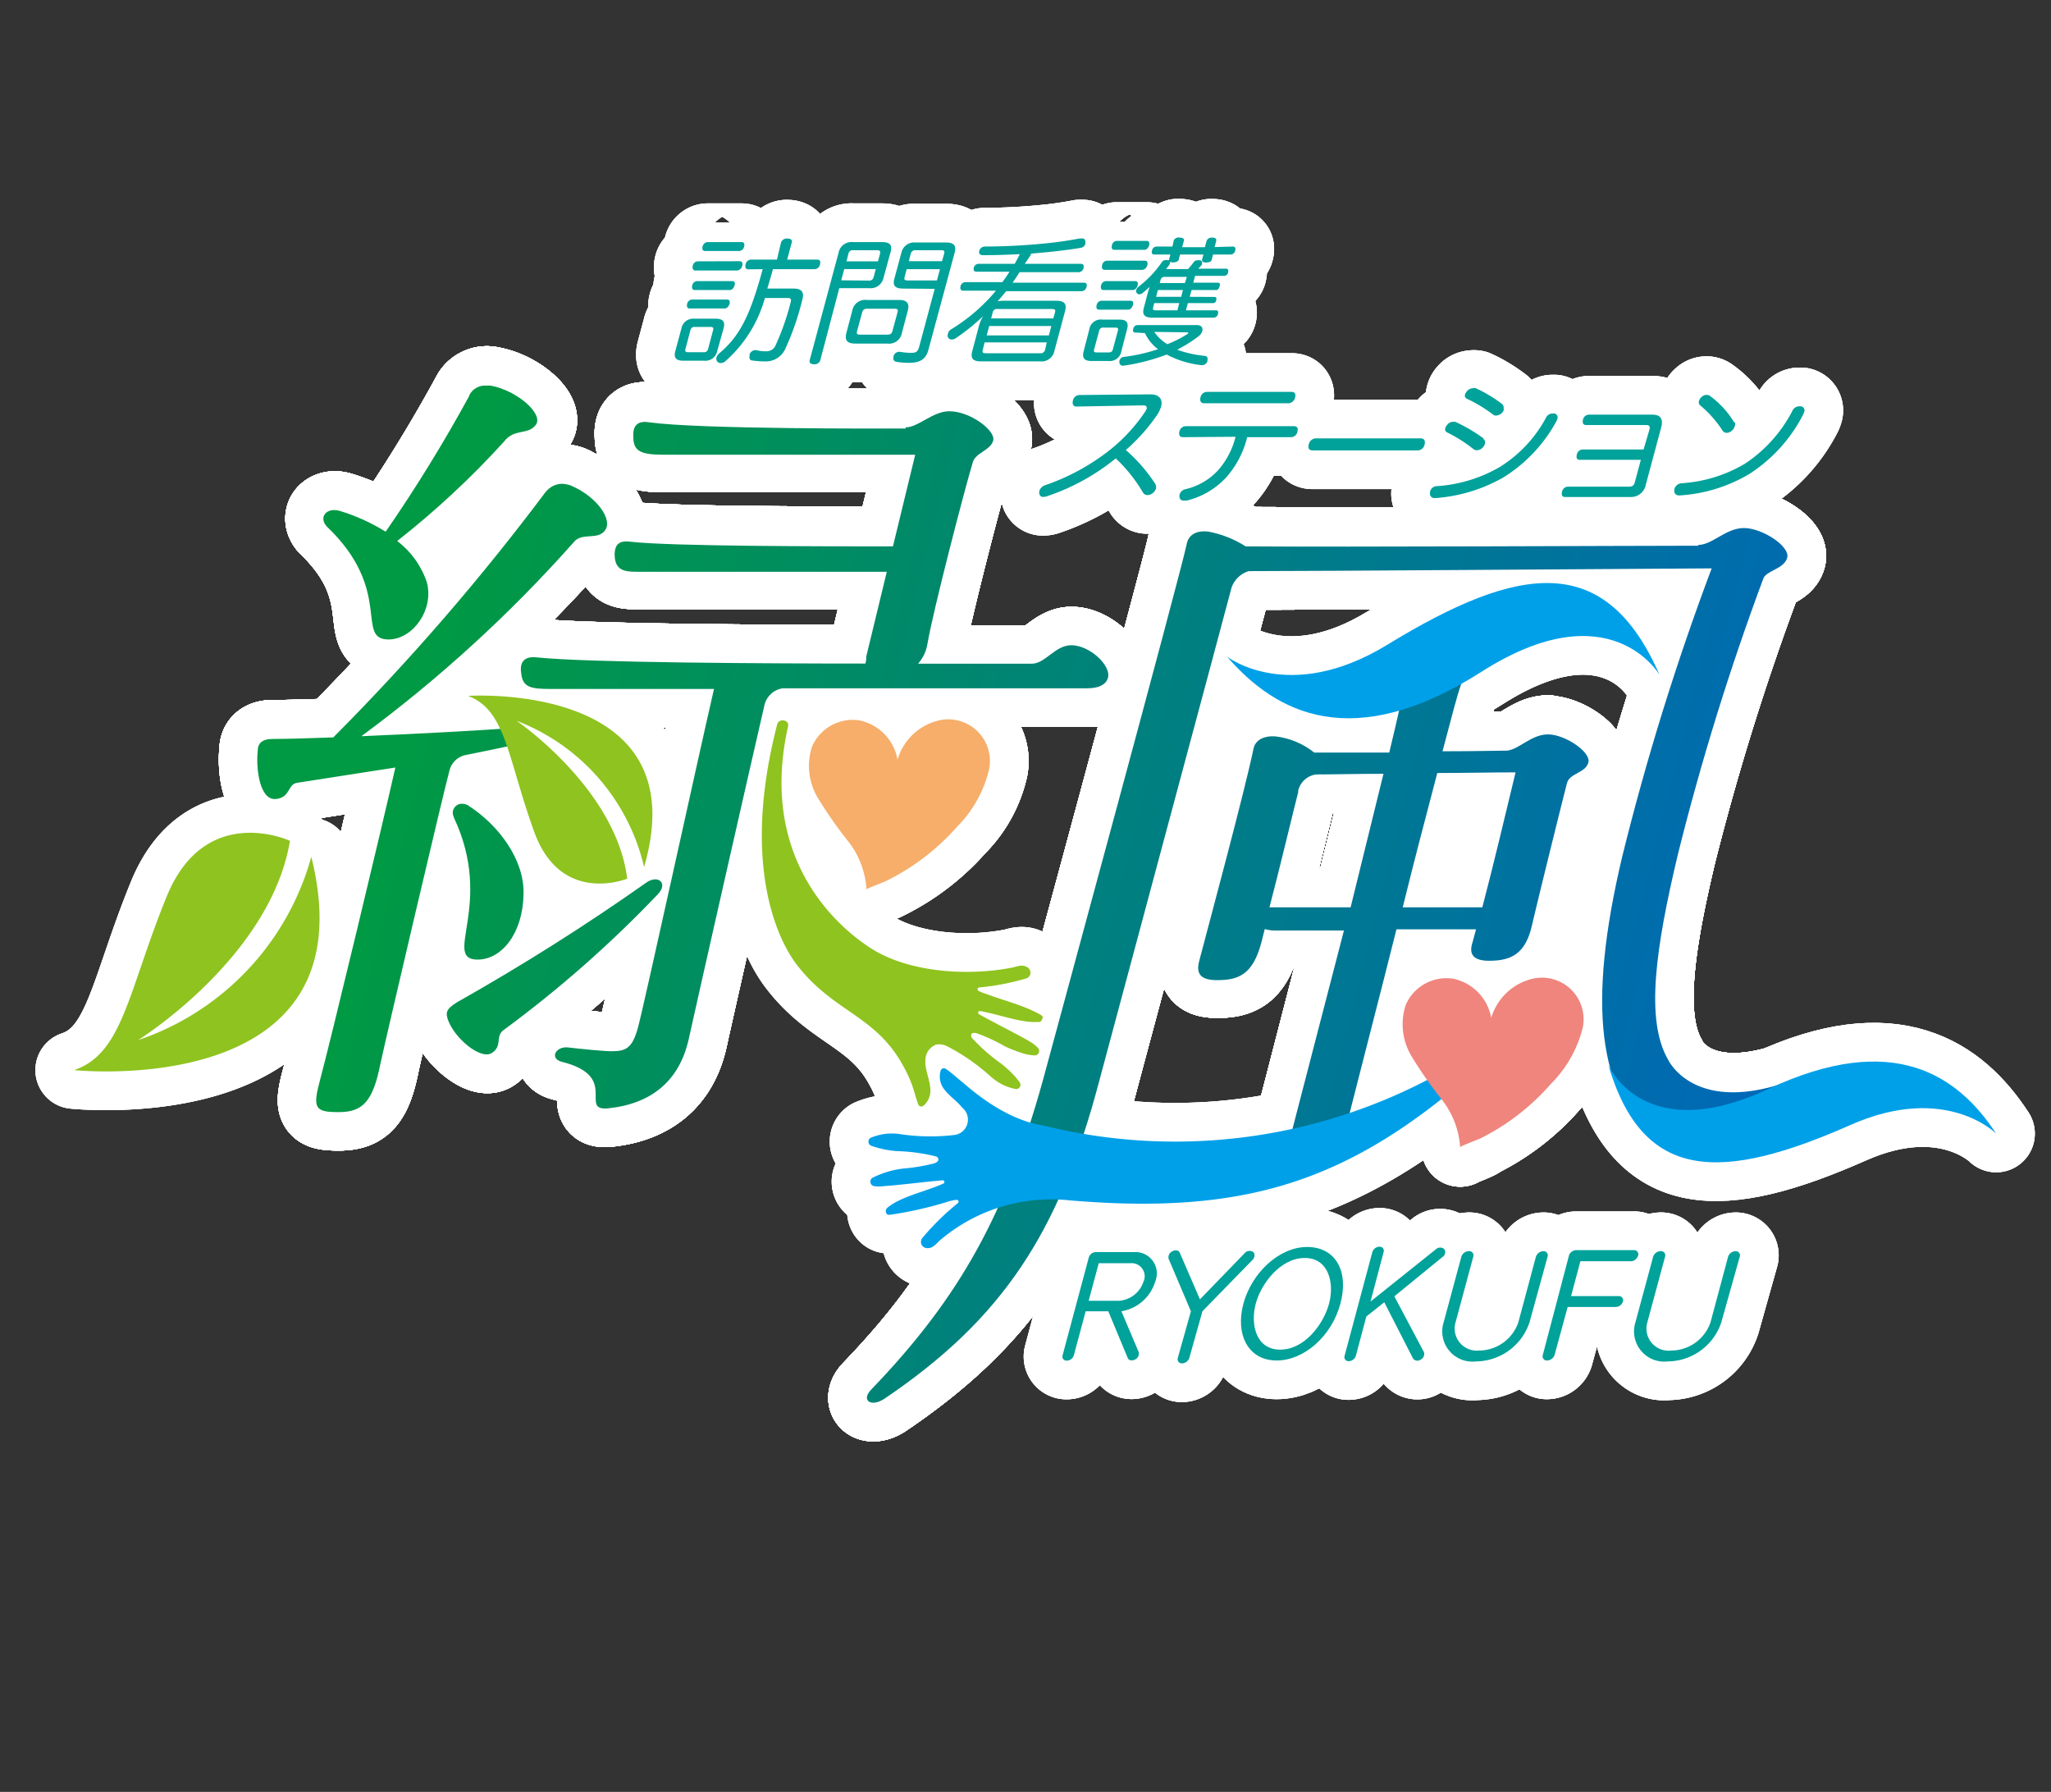 <svg id="レイヤー_1" data-name="レイヤー 1" xmlns="http://www.w3.org/2000/svg" xmlns:xlink="http://www.w3.org/1999/xlink" viewBox="0 0 156.67 136.86"><rect x="0" y="0" width="156.67" height="136.86" fill="#333333" stroke="none"/><defs><style>.cls-1,.cls-2{fill:none;}.cls-2{stroke:#fff;stroke-linecap:round;stroke-linejoin:round;stroke-width:5.91px;}.cls-3{clip-path:url(#clip-path);}.cls-4{fill:url(#新規グラデーションスウォッチ_1);}.cls-5{fill:#00a0e9;}.cls-6{fill:#8fc31f;}.cls-7{fill:#f6ae6a;}.cls-8{fill:#ef857d;}.cls-9{fill:#00a29a;}</style><clipPath id="clip-path" transform="translate(2.66 15.15)"><path id="SVGID" class="cls-1" d="M46.74,52.24a170.18,170.18,0,0,1-14.49,9.16c-.86.53-.87.82-.69,1.35.51,1.41,2.49,3.06,3.34,2.53s.25-1.29.91-1.76a89.57,89.57,0,0,0,11.81-10.4c.55-.6.29-1.11-.23-1.11a1.19,1.19,0,0,0-.65.23M32,47.27c3.14,6.64-.92,10.87,1.82,10.87,1.88,0,3.47-2.06,3.51-5,.08-2.58-1.84-5.23-4.21-6.76a.86.86,0,0,0-.47-.14.69.69,0,0,0-.65,1m64.5-2A1.64,1.64,0,0,1,97.84,44c1.22,0,3.12-.05,5.18-.05-.79,3.22-1.69,6.87-2.51,10.2h-6.2c.82-3.12,1.86-7.52,2.2-8.81m10.6-1.45c2.13,0,4.27-.05,6-.05-.66,2.74-1.73,7.25-2.54,10.31h-6.08c.83-3.38,1.82-7.14,2.64-10.26m-2.38-7.36c-.25,1.4-.72,3.44-1.29,5.8H97.73a5.76,5.76,0,0,0-3-1.24c-.84-.05-1.53.27-1.65,1-.67,3.22-3.32,13.05-4.14,16.17-.28,1.07.23,1.45,1.38,1.45,1.64,0,2.73-.43,3.38-2.9l.25-1a3,3,0,0,0,.7.11H100L95.31,74l4.53-1.72c.14-.75,3.3-12.91,4.17-16.45h6.08l-.27,1c-.33,1,.18,1.4,1.27,1.4,1.64,0,2.8-.48,3.29-2.79.41-1.77,2.24-9.18,2.66-10.79.2-.75,1.41-.75,1.63-1.56s-1.8-2.15-3.08-2.15-2.18,1.13-3.12,1.24c-.55,0-2.51.05-4.94.05.64-2.42,1.13-4.3,1.36-4.94a2.24,2.24,0,0,1,1.43-1.5Zm22.33-10c-4.44,0-27.31.11-34.59.05a8,8,0,0,0-2.86-1.13c-1-.11-1.54.32-1.65,1-.57,2.63-10.3,38.41-11,41C74.19,77.42,70.8,83.81,63.87,91c-.76.81,0,1.34,1,.7,9-6.07,13.37-12.67,16.42-24.22.68-2.58,9.47-35.24,10.13-37.77a2,2,0,0,1,1.3-1.24c5.65,0,26.11-.16,35.37-.21a195.79,195.79,0,0,0-6.83,22c-2.73,11.49-1.79,18.1,2.57,21.86l6.08-.3,4.62-4.57c-7.8,3-9.8-1.52-9.8-1.52-1.7-3-.94-8.43.78-15.63A195.91,195.91,0,0,1,132.05,29c.28-.59,1.58-.7,1.81-1.56s-1.9-2.26-3.3-2.26-2.41,1.29-3.5,1.29m-88-4.1a176.9,176.9,0,0,1-16.26,18.8c-1.78.06-3.43.12-4.65.12-.79,0-1.12.35-1.12.88-.16,1.41.16,3.88,1.42,3.7,1.06-.12.88-1.12,1.57-1.23l7.52-1.17c-1,4.46-5,21.09-5.75,23.85-.58,2.17-.41,2.47,1.41,2.47s2.62-.76,3.2-3.7c.48-2.23,4.75-20.44,5.27-22.38a1.6,1.6,0,0,1,1.13-1.17c1.73-.35,3.2-.65,4.22-.88l-.25-1.23c-3.1.24-7.71.47-11.83.65a104.89,104.89,0,0,0,16.21-14.8c.62-.82,1.85-.12,2.42-.94s-.62-2.47-2.37-3.29a2.05,2.05,0,0,0-.93-.25,1.59,1.59,0,0,0-1.22.6m27.47-4.82c-1.89,0-15.61.06-19.56-.47-1-.18-1.3.35-1.24,1.12,0,1.06.53,1.35,2.29,1.35H67.25l-1.7,7c-5.29,0-16.87,0-20-.35-.82-.12-1.24.12-1.26.94,0,1.23.71,1.35,1.68,1.35H65.08L63.51,35c0,.18,0,.35-.07.53-7.36,0-21.17-.06-25.09-.47-1-.12-1.32.41-1.2,1.18.1,1.12.74,1.23,2.26,1.23H51.88c-1.3,5.64-5.39,24.38-5.82,25.91s-.91,1.76-2,1.76c-.61,0-2.39-.18-3.33-.29s-1.49.88-.39,1.12c4.35,1.12,1.16,3.76,3.47,3.53,3.31-.35,5.43-2.11,6.14-5.29.55-2.53,5-22.15,5.77-25.44a1.68,1.68,0,0,1,1.42-1.35H80.38c1,0,1.48-.35,1.6-.82.23-.94-1.41-2.47-2.81-2.47-1.22,0-2,1.41-3,1.41h-8.7A3,3,0,0,0,68.19,34c.44-2.58,2.86-11.87,3.45-13.81.18-.76,1.38-.94,1.57-1.7s-1.77-2.23-3.35-2.23c-1.28,0-2.36,1.23-3.34,1.23M33.2,15.06a116,116,0,0,1-6.4,10.4,14.68,14.68,0,0,0-3.51-1.59c-1-.29-1.63.47-1,1.18,5.19,4.93,2.1,8.69,4.79,8.64,1.84-.06,3.41-2.29,2.87-4.35a6.55,6.55,0,0,0-2.27-3.17,66.42,66.42,0,0,0,8.15-7.58c.8-1.06,1.82-.47,2.44-1.29s-1.43-2.64-3.47-3l-.34,0a1.34,1.34,0,0,0-1.3.79"/></clipPath><linearGradient id="新規グラデーションスウォッチ_1" x1="-227.96" y1="481.16" x2="-227.37" y2="481.16" gradientTransform="matrix(0, 203.2, 203.2, 0, -97696.51, 46314.29)" gradientUnits="userSpaceOnUse"><stop offset="0" stop-color="#094"/><stop offset="0.1" stop-color="#094"/><stop offset="1" stop-color="#0068b7"/></linearGradient></defs><title>rf_logo</title><path class="cls-2" d="M33.83,58.14c1.88,0,3.47-2.06,3.51-5,.08-2.58-1.84-5.23-4.21-6.76-.63-.41-1.49.12-1.12.88C35.16,53.91,31.1,58.14,33.83,58.14Zm-1-15.65c1.73-.35,3.2-.65,4.22-.88l-.25-1.23c-3.1.24-7.71.47-11.83.65a104.92,104.92,0,0,0,16.21-14.8c.62-.82,1.85-.12,2.42-.94s-.62-2.47-2.37-3.29a1.63,1.63,0,0,0-2.15.35,176.9,176.9,0,0,1-16.26,18.8c-1.78.06-3.43.12-4.65.12-.79,0-1.12.35-1.12.88-.16,1.41.16,3.88,1.42,3.7,1.06-.12.88-1.12,1.57-1.23l7.52-1.17c-1,4.46-5,21.09-5.75,23.85-.58,2.17-.41,2.47,1.41,2.47s2.62-.76,3.2-3.7c.48-2.23,4.75-20.44,5.27-22.38A1.6,1.6,0,0,1,32.78,42.49Zm-5.66-8.81c1.84-.06,3.41-2.29,2.87-4.35a6.55,6.55,0,0,0-2.27-3.17,66.47,66.47,0,0,0,8.15-7.58c.8-1.06,1.82-.47,2.44-1.29s-1.43-2.64-3.47-3a1.42,1.42,0,0,0-1.64.76,116.14,116.14,0,0,1-6.4,10.4,14.68,14.68,0,0,0-3.51-1.59c-1-.29-1.63.47-1,1.18C27.53,30,24.44,33.74,27.13,33.68Zm20.5,19.45c.75-.82,0-1.47-.88-.88a170.11,170.11,0,0,1-14.49,9.16c-.86.53-.87.82-.69,1.35.51,1.41,2.49,3.05,3.34,2.53s.25-1.29.91-1.76A89.66,89.66,0,0,0,47.62,53.12ZM82,36.62c.23-.94-1.41-2.47-2.81-2.47-1.22,0-2,1.41-3,1.41h-8.7A3,3,0,0,0,68.19,34c.44-2.58,2.86-11.87,3.45-13.81.18-.76,1.38-.94,1.57-1.7s-1.77-2.23-3.35-2.23c-1.28,0-2.36,1.23-3.34,1.23-1.89,0-15.61.06-19.56-.47-1-.18-1.3.35-1.24,1.12,0,1.06.53,1.35,2.29,1.35H67.25l-1.7,7c-5.29,0-16.87,0-20-.35-.82-.12-1.24.12-1.26.94,0,1.23.71,1.35,1.68,1.35H65.08L63.51,35c0,.18,0,.35-.07.53-7.36,0-21.17-.06-25.09-.47-1-.12-1.32.41-1.2,1.18.1,1.12.74,1.23,2.26,1.23H51.88c-1.3,5.64-5.39,24.38-5.82,25.91s-.91,1.76-2,1.76c-.61,0-2.39-.18-3.33-.29s-1.49.88-.39,1.12c4.35,1.12,1.16,3.76,3.47,3.52,3.31-.35,5.43-2.11,6.14-5.29.55-2.53,5-22.15,5.77-25.44a1.68,1.68,0,0,1,1.42-1.35H80.38C81.42,37.44,81.87,37.09,82,36.62Zm42.71,29c-1.7-3-.94-8.43.78-15.63A195.74,195.74,0,0,1,132.05,29c.28-.59,1.58-.7,1.81-1.56s-1.9-2.26-3.3-2.26-2.41,1.29-3.5,1.29c-4.44,0-27.31.11-34.6.05a8,8,0,0,0-2.86-1.13c-1-.11-1.54.32-1.65,1-.57,2.63-10.3,38.41-11,41C74.19,77.42,70.8,83.81,63.87,91c-.76.81,0,1.34,1,.7,9-6.07,13.37-12.67,16.42-24.22.68-2.58,9.47-35.24,10.13-37.77a2,2,0,0,1,1.3-1.24c5.65,0,26.11-.16,35.37-.21a195.58,195.58,0,0,0-6.83,22c-2.73,11.49-1.79,18.1,2.57,21.86l6.08-.3,4.62-4.57C126.69,70.16,124.69,65.65,124.69,65.65Zm-9.1-24.71c-1.28,0-2.18,1.13-3.12,1.24-.55,0-2.51.05-4.94.05.64-2.42,1.13-4.3,1.36-4.94a2.24,2.24,0,0,1,1.43-1.5l-5.6.7c-.25,1.4-.72,3.44-1.29,5.8H97.73a5.76,5.76,0,0,0-3-1.24c-.84-.05-1.53.27-1.65,1-.67,3.22-3.32,13.05-4.14,16.17-.28,1.07.23,1.45,1.38,1.45,1.64,0,2.73-.43,3.38-2.9l.25-1a3,3,0,0,0,.7.11H100L95.31,74l4.53-1.72c.14-.75,3.3-12.91,4.17-16.45h6.08l-.27,1c-.33,1,.18,1.4,1.27,1.4,1.64,0,2.8-.48,3.29-2.79.41-1.77,2.24-9.18,2.66-10.8.2-.75,1.41-.75,1.63-1.56S116.87,40.94,115.59,40.94ZM100.51,54.1h-6.2c.82-3.12,1.86-7.52,2.2-8.81A1.64,1.64,0,0,1,97.84,44c1.22,0,3.11-.05,5.18-.05C102.23,47.12,101.33,50.77,100.51,54.1Zm10,0h-6.08c.83-3.38,1.82-7.14,2.64-10.26,2.13,0,4.27-.05,6-.05C112.42,46.53,111.35,51,110.54,54.1Z" transform="translate(2.66 15.15)"/><path class="cls-2" d="M33.83,58.14c1.88,0,3.47-2.06,3.51-5,.08-2.58-1.84-5.23-4.21-6.76-.63-.41-1.49.12-1.12.88C35.16,53.91,31.1,58.14,33.83,58.14Zm-1-15.65c1.73-.35,3.2-.65,4.22-.88l-.25-1.23c-3.1.24-7.71.47-11.83.65a104.92,104.92,0,0,0,16.21-14.8c.62-.82,1.85-.12,2.42-.94s-.62-2.47-2.37-3.29a1.63,1.63,0,0,0-2.15.35,176.9,176.9,0,0,1-16.26,18.8c-1.78.06-3.43.12-4.65.12-.79,0-1.12.35-1.12.88-.16,1.41.16,3.88,1.42,3.7,1.06-.12.88-1.12,1.57-1.23l7.52-1.17c-1,4.46-5,21.09-5.75,23.85-.58,2.17-.41,2.47,1.41,2.47s2.62-.76,3.2-3.7c.48-2.23,4.75-20.44,5.27-22.38A1.6,1.6,0,0,1,32.78,42.49Zm-5.66-8.81c1.84-.06,3.41-2.29,2.87-4.35a6.55,6.55,0,0,0-2.27-3.17,66.47,66.47,0,0,0,8.15-7.58c.8-1.06,1.82-.47,2.44-1.29s-1.43-2.64-3.47-3a1.42,1.42,0,0,0-1.64.76,116.14,116.14,0,0,1-6.4,10.4,14.68,14.68,0,0,0-3.51-1.59c-1-.29-1.63.47-1,1.18C27.53,30,24.44,33.74,27.13,33.68Zm20.5,19.45c.75-.82,0-1.47-.88-.88a170.11,170.11,0,0,1-14.49,9.16c-.86.53-.87.82-.69,1.35.51,1.41,2.49,3.05,3.34,2.53s.25-1.29.91-1.76A89.66,89.66,0,0,0,47.62,53.12ZM82,36.62c.23-.94-1.41-2.47-2.81-2.47-1.22,0-2,1.41-3,1.41h-8.7A3,3,0,0,0,68.19,34c.44-2.58,2.86-11.87,3.45-13.81.18-.76,1.38-.94,1.57-1.7s-1.77-2.23-3.35-2.23c-1.28,0-2.36,1.23-3.34,1.23-1.89,0-15.61.06-19.56-.47-1-.18-1.3.35-1.24,1.12,0,1.06.53,1.35,2.29,1.35H67.25l-1.7,7c-5.29,0-16.87,0-20-.35-.82-.12-1.24.12-1.26.94,0,1.23.71,1.35,1.68,1.35H65.08L63.51,35c0,.18,0,.35-.07.53-7.36,0-21.17-.06-25.09-.47-1-.12-1.32.41-1.2,1.18.1,1.12.74,1.23,2.26,1.23H51.88c-1.3,5.64-5.39,24.38-5.82,25.91s-.91,1.76-2,1.76c-.61,0-2.39-.18-3.33-.29s-1.49.88-.39,1.12c4.35,1.12,1.16,3.76,3.47,3.52,3.31-.35,5.43-2.11,6.14-5.29.55-2.53,5-22.15,5.77-25.44a1.68,1.68,0,0,1,1.42-1.35H80.38C81.42,37.44,81.87,37.09,82,36.62Zm42.71,29c-1.7-3-.94-8.43.78-15.63A195.74,195.74,0,0,1,132.05,29c.28-.59,1.58-.7,1.81-1.56s-1.9-2.26-3.3-2.26-2.41,1.29-3.5,1.29c-4.44,0-27.31.11-34.6.05a8,8,0,0,0-2.86-1.13c-1-.11-1.54.32-1.65,1-.57,2.63-10.3,38.41-11,41C74.19,77.42,70.8,83.81,63.87,91c-.76.81,0,1.34,1,.7,9-6.07,13.37-12.67,16.42-24.22.68-2.58,9.47-35.24,10.13-37.77a2,2,0,0,1,1.3-1.24c5.65,0,26.11-.16,35.37-.21a195.58,195.58,0,0,0-6.83,22c-2.73,11.49-1.79,18.1,2.57,21.86l6.08-.3,4.62-4.57C126.69,70.16,124.69,65.65,124.69,65.65Zm-9.1-24.71c-1.28,0-2.18,1.13-3.12,1.24-.55,0-2.51.05-4.94.05.64-2.42,1.13-4.3,1.36-4.94a2.24,2.24,0,0,1,1.43-1.5l-5.6.7c-.25,1.4-.72,3.44-1.29,5.8H97.73a5.76,5.76,0,0,0-3-1.24c-.84-.05-1.53.27-1.65,1-.67,3.22-3.32,13.05-4.14,16.17-.28,1.07.23,1.45,1.38,1.45,1.64,0,2.73-.43,3.38-2.9l.25-1a3,3,0,0,0,.7.11H100L95.31,74l4.53-1.72c.14-.75,3.3-12.91,4.17-16.45h6.08l-.27,1c-.33,1,.18,1.4,1.27,1.4,1.64,0,2.8-.48,3.29-2.79.41-1.77,2.24-9.18,2.66-10.8.2-.75,1.41-.75,1.63-1.56S116.87,40.94,115.59,40.94ZM100.51,54.1h-6.2c.82-3.12,1.86-7.52,2.2-8.81A1.64,1.64,0,0,1,97.84,44c1.22,0,3.11-.05,5.18-.05C102.23,47.12,101.33,50.77,100.51,54.1Zm10,0h-6.08c.83-3.38,1.82-7.14,2.64-10.26,2.13,0,4.27-.05,6-.05C112.42,46.53,111.35,51,110.54,54.1Z" transform="translate(2.66 15.15)"/><path class="cls-2" d="M33.83,58.14c1.88,0,3.47-2.06,3.51-5,.08-2.58-1.84-5.23-4.21-6.76-.63-.41-1.49.12-1.12.88C35.16,53.91,31.1,58.14,33.83,58.14Zm-1-15.65c1.73-.35,3.2-.65,4.22-.88l-.25-1.23c-3.1.24-7.71.47-11.83.65a104.92,104.92,0,0,0,16.21-14.8c.62-.82,1.85-.12,2.42-.94s-.62-2.47-2.37-3.29a1.63,1.63,0,0,0-2.15.35,176.9,176.9,0,0,1-16.26,18.8c-1.78.06-3.43.12-4.65.12-.79,0-1.12.35-1.12.88-.16,1.41.16,3.88,1.42,3.7,1.06-.12.88-1.12,1.57-1.23l7.52-1.17c-1,4.46-5,21.09-5.75,23.85-.58,2.17-.41,2.47,1.41,2.47s2.62-.76,3.2-3.7c.48-2.23,4.75-20.44,5.27-22.38A1.6,1.6,0,0,1,32.78,42.49Zm-5.66-8.81c1.84-.06,3.41-2.29,2.87-4.35a6.55,6.55,0,0,0-2.27-3.17,66.47,66.47,0,0,0,8.15-7.58c.8-1.06,1.82-.47,2.44-1.29s-1.43-2.64-3.47-3a1.42,1.42,0,0,0-1.64.76,116.14,116.14,0,0,1-6.4,10.4,14.68,14.68,0,0,0-3.51-1.59c-1-.29-1.63.47-1,1.18C27.53,30,24.44,33.74,27.13,33.68Zm20.5,19.45c.75-.82,0-1.47-.88-.88a170.11,170.11,0,0,1-14.49,9.16c-.86.53-.87.82-.69,1.35.51,1.41,2.49,3.05,3.34,2.53s.25-1.29.91-1.76A89.66,89.66,0,0,0,47.62,53.12ZM82,36.62c.23-.94-1.41-2.47-2.81-2.47-1.22,0-2,1.41-3,1.41h-8.7A3,3,0,0,0,68.19,34c.44-2.58,2.86-11.87,3.45-13.81.18-.76,1.38-.94,1.57-1.7s-1.77-2.23-3.35-2.23c-1.28,0-2.36,1.23-3.34,1.23-1.89,0-15.61.06-19.56-.47-1-.18-1.3.35-1.24,1.12,0,1.06.53,1.35,2.29,1.35H67.25l-1.7,7c-5.29,0-16.87,0-20-.35-.82-.12-1.24.12-1.26.94,0,1.23.71,1.35,1.68,1.35H65.08L63.51,35c0,.18,0,.35-.07.53-7.36,0-21.17-.06-25.09-.47-1-.12-1.32.41-1.2,1.18.1,1.12.74,1.23,2.26,1.23H51.88c-1.3,5.64-5.39,24.38-5.82,25.91s-.91,1.76-2,1.76c-.61,0-2.39-.18-3.33-.29s-1.49.88-.39,1.12c4.35,1.12,1.16,3.76,3.47,3.52,3.31-.35,5.43-2.11,6.14-5.29.55-2.53,5-22.15,5.77-25.44a1.68,1.68,0,0,1,1.42-1.35H80.38C81.42,37.44,81.87,37.09,82,36.62Zm42.71,29c-1.7-3-.94-8.43.78-15.63A195.74,195.74,0,0,1,132.05,29c.28-.59,1.58-.7,1.81-1.56s-1.9-2.26-3.3-2.26-2.41,1.29-3.5,1.29c-4.44,0-27.31.11-34.6.05a8,8,0,0,0-2.86-1.13c-1-.11-1.54.32-1.65,1-.57,2.63-10.3,38.41-11,41C74.19,77.42,70.8,83.81,63.87,91c-.76.81,0,1.34,1,.7,9-6.07,13.37-12.67,16.42-24.22.68-2.58,9.47-35.24,10.13-37.77a2,2,0,0,1,1.3-1.24c5.65,0,26.11-.16,35.37-.21a195.58,195.58,0,0,0-6.83,22c-2.73,11.49-1.79,18.1,2.57,21.86l6.08-.3,4.62-4.57C126.69,70.16,124.69,65.65,124.69,65.65Zm-9.1-24.71c-1.28,0-2.18,1.13-3.12,1.24-.55,0-2.51.05-4.94.05.64-2.42,1.13-4.3,1.36-4.94a2.24,2.24,0,0,1,1.43-1.5l-5.6.7c-.25,1.4-.72,3.44-1.29,5.8H97.73a5.76,5.76,0,0,0-3-1.24c-.84-.05-1.53.27-1.65,1-.67,3.22-3.32,13.05-4.14,16.17-.28,1.07.23,1.45,1.38,1.45,1.64,0,2.73-.43,3.38-2.9l.25-1a3,3,0,0,0,.7.11H100L95.31,74l4.53-1.72c.14-.75,3.3-12.91,4.17-16.45h6.08l-.27,1c-.33,1,.18,1.4,1.27,1.4,1.64,0,2.8-.48,3.29-2.79.41-1.77,2.24-9.18,2.66-10.8.2-.75,1.41-.75,1.63-1.56S116.87,40.94,115.59,40.94ZM100.51,54.1h-6.2c.82-3.12,1.86-7.52,2.2-8.81A1.64,1.64,0,0,1,97.84,44c1.22,0,3.11-.05,5.18-.05C102.23,47.12,101.33,50.77,100.51,54.1Zm10,0h-6.08c.83-3.38,1.82-7.14,2.64-10.26,2.13,0,4.27-.05,6-.05C112.42,46.53,111.35,51,110.54,54.1Z" transform="translate(2.66 15.15)"/><path class="cls-2" d="M111.74,64a41.77,41.77,0,0,1-34.67,6.82c-3.14-.47-5.81-3-6.23-3.33s-.81-.71-1.25-1a.26.26,0,0,0-.39.11,1.58,1.58,0,0,0,.3,1.49c.39.5.94.85,1.33,1.35a1.18,1.18,0,0,1-.62,2.1,15.73,15.73,0,0,1-4.26-.09,4.16,4.16,0,0,0-2.12.31.34.34,0,0,0,.06.6,7.52,7.52,0,0,0,2,.41,13.82,13.82,0,0,1,2.93.4.27.27,0,0,1,.19.17c.06.19-.13.3-.3.36a13.79,13.79,0,0,1-2.38.4,7,7,0,0,0-2.35.71.35.35,0,0,0,.11.63,2.55,2.55,0,0,0,.78,0c1.25-.08,3.09-.33,4.47-.44a.13.13,0,0,1,.06.25c-1.43.63-3.27,1-4.27,1.84a.34.34,0,0,0-.09.42c.07.13.18.13.29.12a29.09,29.09,0,0,0,4.42-1,3.25,3.25,0,0,1,.67-.14.14.14,0,0,1,.09.25,19.66,19.66,0,0,0-2.68,2.62.49.49,0,0,0-.11.52.5.5,0,0,0,.47.3c.4,0,.6-.26.93-.58a13.08,13.08,0,0,1,9.92-3.07c14.25,1.2,22.39-1.7,33.1-11.83C112.55,64.34,112.15,63.67,111.74,64Z" transform="translate(2.66 15.15)"/><path class="cls-2" d="M77,62.61c0-.14-.08-.2-.17-.25a6.46,6.46,0,0,0-.64-.33c-1-.47-2.35-.83-3.5-1.26a3.17,3.17,0,0,1-.62-.25.14.14,0,0,1,.06-.25,18.71,18.71,0,0,0,3.56-.68.47.47,0,0,0,.36-.36.5.5,0,0,0-.23-.5c-.33-.21-.63-.12-1.06,0-3.25.66-7.5.44-10.42-1.17-.61-.34-9.48-5.35-6.8-17.24.11-.5-.7-.64-.83-.15-3.11,12,.87,17.52,1.42,18.26,2.81,3.74,6.08,3.9,8.22,7.86A10.13,10.13,0,0,1,67,67.69c.18.5.29,1,.48,1.51a.26.26,0,0,0,.38.12,1.53,1.53,0,0,0,.54-1.38c-.05-.62-.32-1.2-.37-1.82a1.9,1.9,0,0,1,0-.22,1.27,1.27,0,0,1,.83-1.27,1.35,1.35,0,0,1,.79.11,15.58,15.58,0,0,1,3.43,2.39l.13.1a3.77,3.77,0,0,0,1.76.8.33.33,0,0,0,.26-.52,6.26,6.26,0,0,0-.82-.91,6.62,6.62,0,0,0-.63-.54,13.68,13.68,0,0,1-2.18-1.92.27.27,0,0,1-.07-.24c0-.19.27-.18.43-.13a13.51,13.51,0,0,1,2.15,1,10.82,10.82,0,0,0,1.18.47,3.73,3.73,0,0,0,1.1.22.34.34,0,0,0,.24-.57A2.52,2.52,0,0,0,76,64.4l-.15-.09c-1.06-.6-2.59-1.36-3.73-2a.13.13,0,0,1,.08-.24c1.49.26,3.21.94,4.45.83a.32.32,0,0,0,.13,0,.32.32,0,0,0,.17-.25A.09.09,0,0,0,77,62.61Z" transform="translate(2.66 15.15)"/><path class="cls-2" d="M33.09,38s17.6-1.18,13.45,13.07a15.82,15.82,0,0,0-9.74-11.17s7.6,5.18,8.45,12.06c0,0-5.05,2.08-7.1-3.57S36,39.08,33.09,38Z" transform="translate(2.66 15.15)"/><path class="cls-2" d="M91.07,35s4.71,3.68,12.2-.88C113.48,27.87,120,27,124.11,36.4c0,0-3.75-6.52-13.59-.25S94.84,39.36,91.07,35Z" transform="translate(2.66 15.15)"/><path class="cls-2" d="M149.82,71.43s-3.83-3.88-11.1-.67c-9.91,4.38-15.9,4.39-18.53-4.59,0,0,2.64,6.34,12.23,1.85S146.93,67,149.82,71.43Z" transform="translate(2.66 15.15)"/><path class="cls-2" d="M3,66.58S25.78,69,21.12,50.29a20.55,20.55,0,0,1-13.23,14S18,58,19.49,49.07c0,0-6.46-3-9.42,4.26S6.74,65.32,3,66.58Z" transform="translate(2.66 15.15)"/><path class="cls-2" d="M63.53,52.8a6.62,6.62,0,0,0-1.42-3.72,31.4,31.4,0,0,1-2.31-3.31,4.74,4.74,0,0,1-.43-3.9,3.39,3.39,0,0,1,3.62-2,3.72,3.72,0,0,1,2.91,3,4.33,4.33,0,0,1,3.17-3,3.18,3.18,0,0,1,3.83,3.7A9.14,9.14,0,0,1,70.44,48,17.47,17.47,0,0,1,65,52.15C64.9,52.22,63.53,52.74,63.53,52.8Z" transform="translate(2.66 15.15)"/><path class="cls-2" d="M63.53,52.8a6.62,6.62,0,0,0-1.42-3.72,31.4,31.4,0,0,1-2.31-3.31,4.74,4.74,0,0,1-.43-3.9,3.39,3.39,0,0,1,3.62-2,3.72,3.72,0,0,1,2.91,3,4.33,4.33,0,0,1,3.17-3,3.18,3.18,0,0,1,3.83,3.7A9.14,9.14,0,0,1,70.44,48,17.47,17.47,0,0,1,65,52.15C64.9,52.22,63.53,52.74,63.53,52.8Z" transform="translate(2.66 15.15)"/><path class="cls-2" d="M108.88,72.53a6.62,6.62,0,0,0-1.42-3.72,31.4,31.4,0,0,1-2.31-3.31,4.74,4.74,0,0,1-.43-3.9,3.39,3.39,0,0,1,3.62-2,3.72,3.72,0,0,1,2.91,3,4.33,4.33,0,0,1,3.17-3,3.18,3.18,0,0,1,3.83,3.7,9.14,9.14,0,0,1-2.44,4.33,17.47,17.47,0,0,1-5.39,4.17C110.26,72,108.88,72.47,108.88,72.53Z" transform="translate(2.66 15.15)"/><path class="cls-2" d="M108.88,72.53a6.62,6.62,0,0,0-1.42-3.72,31.4,31.4,0,0,1-2.31-3.31,4.74,4.74,0,0,1-.43-3.9,3.39,3.39,0,0,1,3.62-2,3.72,3.72,0,0,1,2.91,3,4.33,4.33,0,0,1,3.17-3,3.18,3.18,0,0,1,3.83,3.7,9.14,9.14,0,0,1-2.44,4.33,17.47,17.47,0,0,1-5.39,4.17C110.26,72,108.88,72.47,108.88,72.53Z" transform="translate(2.66 15.15)"/><path class="cls-2" d="M52.13,11.65a.92.92,0,0,1-1,.75h-1.6c-.54,0-.75-.22-.6-.75l.46-1.71a.92.92,0,0,1,1-.75H52c.55,0,.76.22.61.75Zm-1.7-1.83a.31.31,0,0,0-.35.25l-.38,1.43c-.05.19,0,.25.22.25h1.16a.31.31,0,0,0,.35-.25l.38-1.43c.05-.19,0-.25-.22-.25ZM50,8.41c-.17,0-.22-.18-.17-.35a.4.4,0,0,1,.35-.33h2.71c.17,0,.23.15.18.32s-.19.36-.36.36ZM50.4,7c-.18,0-.23-.17-.18-.35a.4.4,0,0,1,.36-.33h2.7c.18,0,.23.15.17.33S53.28,7,53.1,7ZM53.83,4.8c.19,0,.26.13.21.33a.45.45,0,0,1-.4.38H50.45c-.18,0-.24-.17-.19-.36a.4.4,0,0,1,.38-.34ZM54,3.34c.17,0,.24.15.18.34a.41.41,0,0,1-.37.34H51.19c-.17,0-.24-.14-.18-.34a.42.42,0,0,1,.37-.34Zm.49,2.08c-.19,0-.25-.16-.2-.36a.44.44,0,0,1,.4-.38h2L57,3.37a.47.47,0,0,1,.49-.3c.24,0,.39.1.33.3l-.35,1.31h2.31c.19,0,.26.15.2.36a.44.44,0,0,1-.4.37h-3.2c-.13.49-.28,1-.43,1.48h2c.61,0,.84.25.68.84a20.85,20.85,0,0,1-1.31,3.78,1.63,1.63,0,0,1-1.6.94,6,6,0,0,1-.93-.07c-.16,0-.24-.17-.19-.36a.51.51,0,0,1,0-.11.5.5,0,0,1,.43-.32h.07a2.81,2.81,0,0,0,.74.09.75.75,0,0,0,.76-.49,18.84,18.84,0,0,0,1.14-3.27c.06-.23,0-.31-.22-.31H55.77a10,10,0,0,1-3,4.81.57.57,0,0,1-.37.16.33.33,0,0,1-.33-.43.65.65,0,0,1,.21-.31c1.49-1.27,2.3-2.67,3.32-6.43Z" transform="translate(2.66 15.15)"/><path class="cls-2" d="M60,12.36a.45.45,0,0,1-.49.31c-.23,0-.37-.1-.32-.31l2.21-8.22a1,1,0,0,1,1.08-.8h2.23c.6,0,.81.22.66.76l-.55,2a1,1,0,0,1-1.07.76h-2.3ZM63.7,6.28A.34.34,0,0,0,64.08,6l.16-.6H61.83l-.23.86ZM66,7.76c.61,0,.84.24.68.83l-.44,1.66a1,1,0,0,1-1.13.84H62.67c-.62,0-.83-.25-.67-.84l.44-1.66a1,1,0,0,1,1.12-.83ZM64.56,4.23c.05-.2,0-.27-.25-.27H62.51a.32.32,0,0,0-.36.27L62,4.81h2.41Zm.56,6.18c.21,0,.33-.06.39-.27l.39-1.44c.06-.21,0-.27-.24-.27H63.59c-.21,0-.33.06-.39.27l-.39,1.44c-.06.21,0,.27.24.27Zm1.2-3.52c-.6,0-.81-.22-.66-.76l.54-2a1,1,0,0,1,1.07-.76h2.34c.6,0,.8.25.65.79l-2,7.4c-.18.69-.6,1-1.46,1a5.43,5.43,0,0,1-1-.08.27.27,0,0,1-.2-.38l0-.07a.46.46,0,0,1,.41-.31h.07a4.89,4.89,0,0,0,.86.08c.37,0,.51-.08.62-.49l1.18-4.4Zm2.82-1.48H66.6l-.16.6c-.05.2,0,.26.25.26h2.22Zm.32-1.18c.05-.2,0-.27-.21-.27H67.3a.35.35,0,0,0-.39.27l-.15.57H69.3Z" transform="translate(2.66 15.15)"/><path class="cls-2" d="M74.85,5c.14-.25.27-.49.39-.74-.93.05-1.91.08-2.8.08-.22,0-.35-.1-.3-.31a.44.44,0,0,1,.44-.35,48.13,48.13,0,0,0,5-.28c.92-.1,1.67-.23,2.25-.34H80c.16,0,.24.08.25.27a.76.76,0,0,1,0,.14.44.44,0,0,1-.37.31c-.58.1-1.4.21-2.26.3-.46.05-1,.09-1.5.14a1.65,1.65,0,0,0-.09.17L75.62,5h4.3c.17,0,.24.14.19.32a.4.4,0,0,1-.36.32H75.22c-.17.27-.35.54-.53.8h5.46c.18,0,.24.13.19.31a.41.41,0,0,1-.37.34H74.2c-.22.27-.44.53-.66.78a1.79,1.79,0,0,1,.41-.05H78c.62,0,.85.21.7.78l-.82,3.06a1,1,0,0,1-1.1.79h-4.5c-.62,0-.82-.22-.67-.79l.53-2A2.93,2.93,0,0,1,72.44,9a16.55,16.55,0,0,1-2.12,1.7.54.54,0,0,1-.27.08.33.33,0,0,1-.3-.17.38.38,0,0,1,0-.26A.5.5,0,0,1,70,10a13.76,13.76,0,0,0,3.42-2.95H70.9c-.17,0-.24-.15-.19-.33a.4.4,0,0,1,.36-.32h2.84c.19-.26.38-.53.54-.8H71.91c-.17,0-.23-.14-.18-.32A.39.39,0,0,1,72.08,5Zm-2.44,6.57c-.05.19,0,.26.23.26h4.15a.34.34,0,0,0,.38-.26L77.3,11H72.55Zm.3-1.1h4.75l.19-.72H72.9Zm5.22-1.76c.05-.19,0-.26-.24-.26H73.54a.32.32,0,0,0-.37.26l-.12.46H77.8Z" transform="translate(2.66 15.15)"/><path class="cls-2" d="M83,11.67a.9.9,0,0,1-1,.75h-1.3c-.53,0-.72-.22-.58-.75L80.55,10a.89.89,0,0,1,1-.74h1.3c.53,0,.73.21.58.74Zm-1,.1c.19,0,.3-.05.35-.24l.38-1.42c.05-.19,0-.24-.22-.24h-.86a.31.31,0,0,0-.35.24l-.38,1.42c-.05.19,0,.24.22.24Zm-.72-3.27c-.18,0-.22-.17-.17-.35a.4.4,0,0,1,.35-.33h2.25c.18,0,.23.15.17.33s-.18.35-.36.35ZM81.62,7c-.18,0-.22-.17-.17-.35a.4.4,0,0,1,.35-.33h2.26c.18,0,.23.15.18.33s-.18.35-.36.35Zm3.17-2.24c.18,0,.25.14.19.34a.45.45,0,0,1-.38.36H81.72c-.19,0-.24-.16-.19-.36a.4.4,0,0,1,.38-.34Zm.15-1.51c.17,0,.23.14.18.33s-.19.35-.36.35H82.45c-.18,0-.22-.17-.17-.35a.39.39,0,0,1,.35-.33Zm-.88,7c-.17,0-.2-.13-.15-.29a.33.33,0,0,1,.31-.28h4.55c.36,0,.47.22.41.45a.79.79,0,0,1-.32.43,11,11,0,0,1-1.6,1,8.73,8.73,0,0,0,2.09.47.23.23,0,0,1,.22.32.34.34,0,0,1,0,.09.43.43,0,0,1-.41.3h-.05a7.46,7.46,0,0,1-2.65-.81,15.49,15.49,0,0,1-3.3.85h-.05a.25.25,0,0,1-.26-.28.36.36,0,0,1,0-.1.39.39,0,0,1,.33-.29,13.48,13.48,0,0,0,2.62-.59,3.16,3.16,0,0,1-1-1.23Zm6.06-2.72c.15,0,.16.13.12.27S90.13,8,90,8H88.08l-.15.55h2.29c.16,0,.2.11.16.27a.35.35,0,0,1-.31.29H85.36c-.57,0-.79-.2-.65-.73L85,7.28c.05-.19.11-.35.16-.52l-.49.43a.49.49,0,0,1-.31.14A.26.26,0,0,1,84.13,7a.57.57,0,0,1,.19-.26A8.06,8.06,0,0,0,86.07,4.9a.39.39,0,0,1,.34-.19l.13,0c.14,0,.2.13.17.25a.66.66,0,0,1-.1.19l-.2.25.46,0h1.22a6.49,6.49,0,0,0,.43-.52.33.33,0,0,1,.3-.15l.15,0c.15,0,.22.11.19.23a.41.41,0,0,1,0,.09,4.14,4.14,0,0,1-.29.32h2.12c.17,0,.2.13.16.28a.31.31,0,0,1-.31.27H88.63l-.14.52h1.89c.15,0,.17.13.13.26S90.4,7,90.25,7H88.36l-.14.52ZM91.5,3.68c.18,0,.25.11.19.31a.36.36,0,0,1-.36.3H90l-.09.35c0,.18-.21.26-.44.26s-.35-.08-.3-.26l.1-.35H87.48l-.09.34c0,.17-.21.26-.44.26s-.35-.09-.3-.26l.09-.34H85.52c-.18,0-.23-.11-.18-.3a.36.36,0,0,1,.35-.31H86.9L87,3.21A.41.41,0,0,1,87.47,3c.23,0,.35.09.3.26l-.13.47h1.74l.12-.46A.41.41,0,0,1,89.94,3c.23,0,.35.08.3.26l-.12.46ZM85.51,8l-.08.31c-.05.19,0,.24.21.24h1.64L87.42,8Zm0,2.2a3.26,3.26,0,0,0,1,.94A9.12,9.12,0,0,0,88,10.39a.18.18,0,0,0,.11-.1s0-.06-.11-.06ZM87.7,7H85.79l-.14.52h1.92ZM86.34,6A.31.31,0,0,0,86,6.2l-.07.27h1.92L88,6Z" transform="translate(2.66 15.15)"/><path class="cls-2" d="M79.57,15.9c-.25,0-.34-.18-.27-.46a.52.52,0,0,1,.5-.42l5.4-.05c.46,0,.71.15.83.42a.91.91,0,0,1,0,.52,2.46,2.46,0,0,1-.28.6,14.29,14.29,0,0,1-2.41,2.71,12.54,12.54,0,0,1,2.25,2.59.48.48,0,0,1,.05.36.68.68,0,0,1-.23.33.65.65,0,0,1-.41.16.39.39,0,0,1-.34-.17,11.62,11.62,0,0,0-2.09-2.63,16.7,16.7,0,0,1-5.25,2.89.86.86,0,0,1-.27.05.28.28,0,0,1-.32-.26.47.47,0,0,1,0-.18.68.68,0,0,1,.44-.45,16.7,16.7,0,0,0,4.36-2.25,13,13,0,0,0,3.3-3.39,1,1,0,0,0,.11-.23c0-.16-.05-.23-.32-.23Z" transform="translate(2.66 15.15)"/><path class="cls-2" d="M87.69,18.24c-.24,0-.32-.19-.26-.43a.51.51,0,0,1,.49-.41h8.26c.26,0,.33.18.27.41a.51.51,0,0,1-.48.43H92.61A7.22,7.22,0,0,1,91,21.32a6.06,6.06,0,0,1-3,1.76l-.24,0a.29.29,0,0,1-.32-.25.56.56,0,0,1,0-.19.59.59,0,0,1,.42-.42,4.87,4.87,0,0,0,2.55-1.48,6.06,6.06,0,0,0,1.31-2.53ZM96,14.78c.27,0,.33.19.27.43a.56.56,0,0,1-.5.44H89.3c-.24,0-.32-.21-.26-.44a.52.52,0,0,1,.5-.43Z" transform="translate(2.66 15.15)"/><path class="cls-2" d="M97.6,19.25c-.26,0-.37-.17-.29-.45a.58.58,0,0,1,.55-.47h8c.28,0,.37.2.3.47a.54.54,0,0,1-.53.45Z" transform="translate(2.66 15.15)"/><path class="cls-2" d="M116.29,16.87a1.32,1.32,0,0,1-.07.17,11.57,11.57,0,0,1-4,4.25A12.22,12.22,0,0,1,107,22.89h-.05a.34.34,0,0,1-.37-.43l0-.07a.54.54,0,0,1,.53-.41,11,11,0,0,0,4.79-1.46,10,10,0,0,0,3.52-3.74.57.57,0,0,1,.5-.35l.16,0A.31.31,0,0,1,116.29,16.87Zm-5.65,1.53a.32.32,0,0,1,.12.36.73.73,0,0,1-.16.28.63.63,0,0,1-.45.22.44.44,0,0,1-.27-.09,10.79,10.79,0,0,0-2-1.27.26.26,0,0,1-.15-.32.6.6,0,0,1,.14-.25.54.54,0,0,1,.42-.24.52.52,0,0,1,.21,0A12.15,12.15,0,0,1,110.64,18.4Zm1.56-2.23a.67.67,0,0,1-.61.48.33.33,0,0,1-.22-.07,10.9,10.9,0,0,0-2-1.21.26.26,0,0,1-.15-.33.57.57,0,0,1,.14-.24.62.62,0,0,1,.46-.24.56.56,0,0,1,.22,0,10.59,10.59,0,0,1,2,1.2A.36.36,0,0,1,112.2,16.17Z" transform="translate(2.66 15.15)"/><path class="cls-2" d="M123.33,17.68c.08-.28,0-.37-.29-.37h-4.56c-.21,0-.28-.18-.22-.4a.47.47,0,0,1,.43-.39h4.88c.6,0,.83.32.67.95l-1.18,4.39a1.15,1.15,0,0,1-1.18.95h-5c-.22,0-.28-.18-.22-.39a.47.47,0,0,1,.43-.4h4.65c.31,0,.41-.08.49-.38l.45-1.67H118c-.21,0-.27-.18-.21-.39a.47.47,0,0,1,.42-.4h4.68Z" transform="translate(2.66 15.15)"/><path class="cls-2" d="M135.15,16.32a1.44,1.44,0,0,1-.07.19,11.78,11.78,0,0,1-4.13,4.55,11.83,11.83,0,0,1-5.32,1.63h0c-.28,0-.43-.16-.39-.42v-.05a.6.6,0,0,1,.55-.46,10.88,10.88,0,0,0,4.82-1.48,10.78,10.78,0,0,0,3.62-4,.62.62,0,0,1,.53-.4l.15,0A.32.32,0,0,1,135.15,16.32Zm-5.31.77a.44.44,0,0,1,0,.33.74.74,0,0,1-.24.35.58.58,0,0,1-.37.15.4.4,0,0,1-.34-.2,8.41,8.41,0,0,0-1.7-1.91.32.32,0,0,1-.08-.33.64.64,0,0,1,.2-.3.55.55,0,0,1,.38-.16.45.45,0,0,1,.29.1A7,7,0,0,1,129.84,17.1Z" transform="translate(2.66 15.15)"/><path class="cls-2" d="M84.32,88.11a.49.49,0,0,1-.27.57c-.24.13-.5.08-.57-.12L82,85H80.27l-.9,3.36a.58.58,0,0,1-.54.41.31.31,0,0,1-.32-.41l2-7.47a.58.58,0,0,1,.54-.41H84a1.63,1.63,0,0,1,1.58,2.26A3.24,3.24,0,0,1,83,85Zm-.66-6.78H81.27L80.5,84.2h2.3a2.12,2.12,0,0,0,1.88-1.44A1,1,0,0,0,83.65,81.33Z" transform="translate(2.66 15.15)"/><path class="cls-2" d="M89.19,85l-1,3.56a.61.61,0,0,1-.55.42.32.32,0,0,1-.33-.42l1-3.56L86.61,81a.5.5,0,0,1,.28-.58c.24-.13.5-.08.57.11L89,84.09l3.41-3.52a.5.5,0,0,1,.64-.11c.17.13.15.39,0,.58Z" transform="translate(2.66 15.15)"/><path class="cls-2" d="M94.86,88.76c-2.19,0-3.17-2-2.54-4.34s2.72-4.33,4.87-4.33,3.21,1.83,2.54,4.33S96.94,88.76,94.86,88.76ZM97,80.93c-1.84,0-3.33,1.95-3.74,3.5s0,3.5,1.87,3.5,3.31-1.95,3.73-3.5S98.8,80.93,97,80.93Z" transform="translate(2.66 15.15)"/><path class="cls-2" d="M106.11,88.12a.47.47,0,0,1-.25.57.41.41,0,0,1-.58-.08l-2.2-4.3-1.37,1.09-.8,3a.58.58,0,0,1-.54.41.31.31,0,0,1-.32-.41l2.12-7.92a.58.58,0,0,1,.54-.41.31.31,0,0,1,.32.41l-1,3.78,5-4a.47.47,0,0,1,.64,0,.43.43,0,0,1-.15.6l-3.67,3Z" transform="translate(2.66 15.15)"/><path class="cls-2" d="M114.18,85.83a4.35,4.35,0,0,1-4.08,3,2.31,2.31,0,0,1-2.48-3l1.35-5a.61.61,0,0,1,.57-.42.32.32,0,0,1,.34.42l-1.35,5A1.69,1.69,0,0,0,110.32,88a3.19,3.19,0,0,0,3-2.15l1.34-5a.62.62,0,0,1,.57-.44.32.32,0,0,1,.32.44Z" transform="translate(2.66 15.15)"/><path class="cls-2" d="M122,81.18h-3.94l-.71,2.66H121a.32.32,0,0,1,.31.42.58.58,0,0,1-.54.41h-3.68l-1,3.67a.63.63,0,0,1-.57.42.32.32,0,0,1-.33-.42l2-7.6a.6.6,0,0,1,.55-.41h4.4a.32.32,0,0,1,.33.42A.63.63,0,0,1,122,81.18Z" transform="translate(2.66 15.15)"/><path class="cls-2" d="M128.83,85.83a4.35,4.35,0,0,1-4.08,3,2.31,2.31,0,0,1-2.48-3l1.35-5a.61.61,0,0,1,.57-.42.32.32,0,0,1,.34.42l-1.35,5A1.69,1.69,0,0,0,125,88a3.19,3.19,0,0,0,3-2.15l1.34-5a.62.62,0,0,1,.57-.44.32.32,0,0,1,.32.44Z" transform="translate(2.66 15.15)"/><path class="cls-2" d="M33.83,58.14c1.88,0,3.47-2.06,3.51-5,.08-2.58-1.84-5.23-4.21-6.76-.63-.41-1.49.12-1.12.88C35.16,53.91,31.1,58.14,33.83,58.14Zm-1-15.65c1.73-.35,3.2-.65,4.22-.88l-.25-1.23c-3.1.24-7.71.47-11.83.65a104.92,104.92,0,0,0,16.21-14.8c.62-.82,1.85-.12,2.42-.94s-.62-2.47-2.37-3.29a1.63,1.63,0,0,0-2.15.35,176.9,176.9,0,0,1-16.26,18.8c-1.78.06-3.43.12-4.65.12-.79,0-1.12.35-1.12.88-.16,1.41.16,3.88,1.42,3.7,1.06-.12.88-1.12,1.57-1.23l7.52-1.17c-1,4.46-5,21.09-5.75,23.85-.58,2.17-.41,2.47,1.41,2.47s2.62-.76,3.2-3.7c.48-2.23,4.75-20.44,5.27-22.38A1.6,1.6,0,0,1,32.78,42.49Zm-5.66-8.81c1.84-.06,3.41-2.29,2.87-4.35a6.55,6.55,0,0,0-2.27-3.17,66.47,66.47,0,0,0,8.15-7.58c.8-1.06,1.82-.47,2.44-1.29s-1.43-2.64-3.47-3a1.42,1.42,0,0,0-1.64.76,116.14,116.14,0,0,1-6.4,10.4,14.68,14.68,0,0,0-3.51-1.59c-1-.29-1.63.47-1,1.18C27.53,30,24.44,33.74,27.13,33.68Zm20.5,19.45c.75-.82,0-1.47-.88-.88a170.11,170.11,0,0,1-14.49,9.16c-.86.53-.87.82-.69,1.35.51,1.41,2.49,3.05,3.34,2.53s.25-1.29.91-1.76A89.66,89.66,0,0,0,47.62,53.12ZM82,36.62c.23-.94-1.41-2.47-2.81-2.47-1.22,0-2,1.41-3,1.41h-8.7A3,3,0,0,0,68.19,34c.44-2.58,2.86-11.87,3.45-13.81.18-.76,1.38-.94,1.57-1.7s-1.77-2.23-3.35-2.23c-1.28,0-2.36,1.23-3.34,1.23-1.89,0-15.61.06-19.56-.47-1-.18-1.3.35-1.24,1.12,0,1.06.53,1.35,2.29,1.35H67.25l-1.7,7c-5.29,0-16.87,0-20-.35-.82-.12-1.24.12-1.26.94,0,1.23.71,1.35,1.68,1.35H65.08L63.51,35c0,.18,0,.35-.07.53-7.36,0-21.17-.06-25.09-.47-1-.12-1.32.41-1.2,1.18.1,1.12.74,1.23,2.26,1.23H51.88c-1.3,5.64-5.39,24.38-5.82,25.91s-.91,1.76-2,1.76c-.61,0-2.39-.18-3.33-.29s-1.49.88-.39,1.12c4.35,1.12,1.16,3.76,3.47,3.52,3.31-.35,5.43-2.11,6.14-5.29.55-2.53,5-22.15,5.77-25.44a1.68,1.68,0,0,1,1.42-1.35H80.38C81.42,37.44,81.87,37.09,82,36.62Zm42.71,29c-1.7-3-.94-8.43.78-15.63A195.74,195.74,0,0,1,132.05,29c.28-.59,1.58-.7,1.81-1.56s-1.9-2.26-3.3-2.26-2.41,1.29-3.5,1.29c-4.44,0-27.31.11-34.6.05a8,8,0,0,0-2.86-1.13c-1-.11-1.54.32-1.65,1-.57,2.63-10.3,38.41-11,41C74.19,77.42,70.8,83.81,63.87,91c-.76.81,0,1.34,1,.7,9-6.07,13.37-12.67,16.42-24.22.68-2.58,9.47-35.24,10.13-37.77a2,2,0,0,1,1.3-1.24c5.65,0,26.11-.16,35.37-.21a195.58,195.58,0,0,0-6.83,22c-2.73,11.49-1.79,18.1,2.57,21.86l6.08-.3,4.62-4.57C126.69,70.16,124.69,65.65,124.69,65.65Zm-9.1-24.71c-1.28,0-2.18,1.13-3.12,1.24-.55,0-2.51.05-4.94.05.64-2.42,1.13-4.3,1.36-4.94a2.24,2.24,0,0,1,1.43-1.5l-5.6.7c-.25,1.4-.72,3.44-1.29,5.8H97.73a5.76,5.76,0,0,0-3-1.24c-.84-.05-1.53.27-1.65,1-.67,3.22-3.32,13.05-4.14,16.17-.28,1.07.23,1.45,1.38,1.45,1.64,0,2.73-.43,3.38-2.9l.25-1a3,3,0,0,0,.7.11H100L95.31,74l4.53-1.72c.14-.75,3.3-12.91,4.17-16.45h6.08l-.27,1c-.33,1,.18,1.4,1.27,1.4,1.64,0,2.8-.48,3.29-2.79.41-1.77,2.24-9.18,2.66-10.8.2-.75,1.41-.75,1.63-1.56S116.87,40.94,115.59,40.94ZM100.51,54.1h-6.2c.82-3.12,1.86-7.52,2.2-8.81A1.64,1.64,0,0,1,97.84,44c1.22,0,3.11-.05,5.18-.05C102.23,47.12,101.33,50.77,100.51,54.1Zm10,0h-6.08c.83-3.38,1.82-7.14,2.64-10.26,2.13,0,4.27-.05,6-.05C112.42,46.53,111.35,51,110.54,54.1Z" transform="translate(2.66 15.15)"/><path class="cls-2" d="M33.83,58.14c1.88,0,3.47-2.06,3.51-5,.08-2.58-1.84-5.23-4.21-6.76-.63-.41-1.49.12-1.12.88C35.16,53.91,31.1,58.14,33.83,58.14Zm-1-15.65c1.73-.35,3.2-.65,4.22-.88l-.25-1.23c-3.1.24-7.71.47-11.83.65a104.92,104.92,0,0,0,16.21-14.8c.62-.82,1.85-.12,2.42-.94s-.62-2.47-2.37-3.29a1.63,1.63,0,0,0-2.15.35,176.9,176.9,0,0,1-16.26,18.8c-1.78.06-3.43.12-4.65.12-.79,0-1.12.35-1.12.88-.16,1.41.16,3.88,1.42,3.7,1.06-.12.88-1.12,1.57-1.23l7.52-1.17c-1,4.46-5,21.09-5.75,23.85-.58,2.17-.41,2.47,1.41,2.47s2.62-.76,3.2-3.7c.48-2.23,4.75-20.44,5.27-22.38A1.6,1.6,0,0,1,32.78,42.49Zm-5.66-8.81c1.84-.06,3.41-2.29,2.87-4.35a6.55,6.55,0,0,0-2.27-3.17,66.47,66.47,0,0,0,8.15-7.58c.8-1.06,1.82-.47,2.44-1.29s-1.43-2.64-3.47-3a1.42,1.42,0,0,0-1.64.76,116.14,116.14,0,0,1-6.4,10.4,14.68,14.68,0,0,0-3.51-1.59c-1-.29-1.63.47-1,1.18C27.53,30,24.44,33.74,27.13,33.68Zm20.5,19.45c.75-.82,0-1.47-.88-.88a170.11,170.11,0,0,1-14.49,9.16c-.86.53-.87.82-.69,1.35.51,1.41,2.49,3.05,3.34,2.53s.25-1.29.91-1.76A89.66,89.66,0,0,0,47.62,53.12ZM82,36.62c.23-.94-1.41-2.47-2.81-2.47-1.22,0-2,1.41-3,1.41h-8.7A3,3,0,0,0,68.19,34c.44-2.58,2.86-11.87,3.45-13.81.18-.76,1.38-.94,1.57-1.7s-1.77-2.23-3.35-2.23c-1.28,0-2.36,1.23-3.34,1.23-1.89,0-15.61.06-19.56-.47-1-.18-1.3.35-1.24,1.12,0,1.06.53,1.35,2.29,1.35H67.25l-1.7,7c-5.29,0-16.87,0-20-.35-.82-.12-1.24.12-1.26.94,0,1.23.71,1.35,1.68,1.35H65.08L63.51,35c0,.18,0,.35-.07.53-7.36,0-21.17-.06-25.09-.47-1-.12-1.32.41-1.2,1.18.1,1.12.74,1.23,2.26,1.23H51.88c-1.3,5.64-5.39,24.38-5.82,25.91s-.91,1.76-2,1.76c-.61,0-2.39-.18-3.33-.29s-1.49.88-.39,1.12c4.35,1.12,1.16,3.76,3.47,3.52,3.31-.35,5.43-2.11,6.14-5.29.55-2.53,5-22.15,5.77-25.44a1.68,1.68,0,0,1,1.42-1.35H80.38C81.42,37.44,81.87,37.09,82,36.62Zm42.71,29c-1.7-3-.94-8.43.78-15.63A195.74,195.74,0,0,1,132.05,29c.28-.59,1.58-.7,1.81-1.56s-1.9-2.26-3.3-2.26-2.41,1.29-3.5,1.29c-4.44,0-27.31.11-34.6.05a8,8,0,0,0-2.86-1.13c-1-.11-1.54.32-1.65,1-.57,2.63-10.3,38.41-11,41C74.19,77.42,70.8,83.81,63.87,91c-.76.81,0,1.34,1,.7,9-6.07,13.37-12.67,16.42-24.22.68-2.58,9.47-35.24,10.13-37.77a2,2,0,0,1,1.3-1.24c5.65,0,26.11-.16,35.37-.21a195.58,195.58,0,0,0-6.83,22c-2.73,11.49-1.79,18.1,2.57,21.86l6.08-.3,4.62-4.57C126.69,70.16,124.69,65.65,124.69,65.65Zm-9.1-24.71c-1.28,0-2.18,1.13-3.12,1.24-.55,0-2.51.05-4.94.05.64-2.42,1.13-4.3,1.36-4.94a2.24,2.24,0,0,1,1.43-1.5l-5.6.7c-.25,1.4-.72,3.44-1.29,5.8H97.73a5.76,5.76,0,0,0-3-1.24c-.84-.05-1.53.27-1.65,1-.67,3.22-3.32,13.05-4.14,16.17-.28,1.07.23,1.45,1.38,1.45,1.64,0,2.73-.43,3.38-2.9l.25-1a3,3,0,0,0,.7.11H100L95.31,74l4.53-1.72c.14-.75,3.3-12.91,4.17-16.45h6.08l-.27,1c-.33,1,.18,1.4,1.27,1.4,1.64,0,2.8-.48,3.29-2.79.41-1.77,2.24-9.18,2.66-10.8.2-.75,1.41-.75,1.63-1.56S116.87,40.94,115.59,40.94ZM100.51,54.1h-6.2c.82-3.12,1.86-7.52,2.2-8.81A1.64,1.64,0,0,1,97.84,44c1.22,0,3.11-.05,5.18-.05C102.23,47.12,101.33,50.77,100.51,54.1Zm10,0h-6.08c.83-3.38,1.82-7.14,2.64-10.26,2.13,0,4.27-.05,6-.05C112.42,46.53,111.35,51,110.54,54.1Z" transform="translate(2.66 15.15)"/><path class="cls-2" d="M33.83,58.14c1.88,0,3.47-2.06,3.51-5,.08-2.58-1.84-5.23-4.21-6.76-.63-.41-1.49.12-1.12.88C35.16,53.91,31.1,58.14,33.83,58.14Zm-1-15.65c1.73-.35,3.2-.65,4.22-.88l-.25-1.23c-3.1.24-7.71.47-11.83.65a104.92,104.92,0,0,0,16.21-14.8c.62-.82,1.85-.12,2.42-.94s-.62-2.47-2.37-3.29a1.63,1.63,0,0,0-2.15.35,176.9,176.9,0,0,1-16.26,18.8c-1.78.06-3.43.12-4.65.12-.79,0-1.12.35-1.12.88-.16,1.41.16,3.88,1.42,3.7,1.06-.12.88-1.12,1.57-1.23l7.52-1.17c-1,4.46-5,21.09-5.75,23.85-.58,2.17-.41,2.47,1.41,2.47s2.62-.76,3.2-3.7c.48-2.23,4.75-20.44,5.27-22.38A1.6,1.6,0,0,1,32.78,42.49Zm-5.66-8.81c1.84-.06,3.41-2.29,2.87-4.35a6.55,6.55,0,0,0-2.27-3.17,66.47,66.47,0,0,0,8.15-7.58c.8-1.06,1.82-.47,2.44-1.29s-1.43-2.64-3.47-3a1.42,1.42,0,0,0-1.64.76,116.14,116.14,0,0,1-6.4,10.4,14.68,14.68,0,0,0-3.51-1.59c-1-.29-1.63.47-1,1.18C27.53,30,24.44,33.74,27.13,33.68Zm20.5,19.45c.75-.82,0-1.47-.88-.88a170.11,170.11,0,0,1-14.49,9.16c-.86.53-.87.82-.69,1.35.51,1.41,2.49,3.05,3.34,2.53s.25-1.29.91-1.76A89.66,89.66,0,0,0,47.62,53.12ZM82,36.62c.23-.94-1.41-2.47-2.81-2.47-1.22,0-2,1.41-3,1.41h-8.7A3,3,0,0,0,68.19,34c.44-2.58,2.86-11.87,3.45-13.81.18-.76,1.38-.94,1.57-1.7s-1.77-2.23-3.35-2.23c-1.28,0-2.36,1.23-3.34,1.23-1.89,0-15.61.06-19.56-.47-1-.18-1.3.35-1.24,1.12,0,1.06.53,1.35,2.29,1.35H67.25l-1.7,7c-5.29,0-16.87,0-20-.35-.82-.12-1.24.12-1.26.94,0,1.23.71,1.35,1.68,1.35H65.08L63.51,35c0,.18,0,.35-.07.53-7.36,0-21.17-.06-25.09-.47-1-.12-1.32.41-1.2,1.18.1,1.12.74,1.23,2.26,1.23H51.88c-1.3,5.64-5.39,24.38-5.82,25.91s-.91,1.76-2,1.76c-.61,0-2.39-.18-3.33-.29s-1.49.88-.39,1.12c4.35,1.12,1.16,3.76,3.47,3.52,3.31-.35,5.43-2.11,6.14-5.29.55-2.53,5-22.15,5.77-25.44a1.68,1.68,0,0,1,1.42-1.35H80.38C81.42,37.44,81.87,37.09,82,36.62Zm42.71,29c-1.7-3-.94-8.43.78-15.63A195.74,195.74,0,0,1,132.05,29c.28-.59,1.58-.7,1.81-1.56s-1.9-2.26-3.3-2.26-2.41,1.29-3.5,1.29c-4.44,0-27.31.11-34.6.05a8,8,0,0,0-2.86-1.13c-1-.11-1.54.32-1.65,1-.57,2.63-10.3,38.41-11,41C74.19,77.42,70.8,83.81,63.87,91c-.76.81,0,1.34,1,.7,9-6.07,13.37-12.67,16.42-24.22.68-2.58,9.47-35.24,10.13-37.77a2,2,0,0,1,1.3-1.24c5.65,0,26.11-.16,35.37-.21a195.58,195.58,0,0,0-6.83,22c-2.73,11.49-1.79,18.1,2.57,21.86l6.08-.3,4.62-4.57C126.69,70.16,124.69,65.65,124.69,65.65Zm-9.1-24.71c-1.28,0-2.18,1.13-3.12,1.24-.55,0-2.51.05-4.94.05.64-2.42,1.13-4.3,1.36-4.94a2.24,2.24,0,0,1,1.43-1.5l-5.6.7c-.25,1.4-.72,3.44-1.29,5.8H97.73a5.76,5.76,0,0,0-3-1.24c-.84-.05-1.53.27-1.65,1-.67,3.22-3.32,13.05-4.14,16.17-.28,1.07.23,1.45,1.38,1.45,1.64,0,2.73-.43,3.38-2.9l.25-1a3,3,0,0,0,.7.11H100L95.31,74l4.53-1.72c.14-.75,3.3-12.91,4.17-16.45h6.08l-.27,1c-.33,1,.18,1.4,1.27,1.4,1.64,0,2.8-.48,3.29-2.79.41-1.77,2.24-9.18,2.66-10.8.2-.75,1.41-.75,1.63-1.56S116.87,40.94,115.59,40.94ZM100.51,54.1h-6.2c.82-3.12,1.86-7.52,2.2-8.81A1.64,1.64,0,0,1,97.84,44c1.22,0,3.11-.05,5.18-.05C102.23,47.12,101.33,50.77,100.51,54.1Zm10,0h-6.08c.83-3.38,1.82-7.14,2.64-10.26,2.13,0,4.27-.05,6-.05C112.42,46.53,111.35,51,110.54,54.1Z" transform="translate(2.66 15.15)"/><path class="cls-2" d="M111.74,64a41.77,41.77,0,0,1-34.67,6.82c-3.14-.47-5.81-3-6.23-3.33s-.81-.71-1.25-1a.26.26,0,0,0-.39.11,1.58,1.58,0,0,0,.3,1.49c.39.5.94.85,1.33,1.35a1.18,1.18,0,0,1-.62,2.1,15.73,15.73,0,0,1-4.26-.09,4.16,4.16,0,0,0-2.12.31.34.34,0,0,0,.06.6,7.52,7.52,0,0,0,2,.41,13.82,13.82,0,0,1,2.93.4.27.27,0,0,1,.19.17c.06.19-.13.3-.3.36a13.79,13.79,0,0,1-2.38.4,7,7,0,0,0-2.35.71.35.35,0,0,0,.11.63,2.55,2.55,0,0,0,.78,0c1.25-.08,3.09-.33,4.47-.44a.13.13,0,0,1,.06.25c-1.43.63-3.27,1-4.27,1.84a.34.34,0,0,0-.09.42c.07.13.18.13.29.12a29.09,29.09,0,0,0,4.42-1,3.25,3.25,0,0,1,.67-.14.14.14,0,0,1,.09.25,19.66,19.66,0,0,0-2.68,2.62.49.49,0,0,0-.11.52.5.5,0,0,0,.47.3c.4,0,.6-.26.93-.58a13.08,13.08,0,0,1,9.92-3.07c14.25,1.2,22.39-1.7,33.1-11.83C112.55,64.34,112.15,63.67,111.74,64Z" transform="translate(2.66 15.15)"/><path class="cls-2" d="M77,62.61c0-.14-.08-.2-.17-.25a6.46,6.46,0,0,0-.64-.33c-1-.47-2.35-.83-3.5-1.26a3.17,3.17,0,0,1-.62-.25.14.14,0,0,1,.06-.25,18.71,18.71,0,0,0,3.56-.68.47.47,0,0,0,.36-.36.5.5,0,0,0-.23-.5c-.33-.21-.63-.12-1.06,0-3.25.66-7.5.44-10.42-1.17-.61-.34-9.48-5.35-6.8-17.24.11-.5-.7-.64-.83-.15-3.11,12,.87,17.52,1.42,18.26,2.81,3.74,6.08,3.9,8.22,7.86A10.13,10.13,0,0,1,67,67.69c.18.5.29,1,.48,1.51a.26.26,0,0,0,.38.12,1.53,1.53,0,0,0,.54-1.38c-.05-.62-.32-1.2-.37-1.82a1.9,1.9,0,0,1,0-.22,1.27,1.27,0,0,1,.83-1.27,1.35,1.35,0,0,1,.79.11,15.58,15.58,0,0,1,3.43,2.39l.13.1a3.77,3.77,0,0,0,1.76.8.33.33,0,0,0,.26-.52,6.26,6.26,0,0,0-.82-.91,6.62,6.62,0,0,0-.63-.54,13.68,13.68,0,0,1-2.18-1.92.27.27,0,0,1-.07-.24c0-.19.27-.18.43-.13a13.51,13.51,0,0,1,2.15,1,10.82,10.82,0,0,0,1.18.47,3.73,3.73,0,0,0,1.1.22.34.34,0,0,0,.24-.57A2.52,2.52,0,0,0,76,64.4l-.15-.09c-1.06-.6-2.59-1.36-3.73-2a.13.13,0,0,1,.08-.24c1.49.26,3.21.94,4.45.83a.32.32,0,0,0,.13,0,.32.32,0,0,0,.17-.25A.09.09,0,0,0,77,62.61Z" transform="translate(2.66 15.15)"/><path class="cls-2" d="M33.09,38s17.6-1.18,13.45,13.07a15.82,15.82,0,0,0-9.74-11.17s7.6,5.18,8.45,12.06c0,0-5.05,2.08-7.1-3.57S36,39.08,33.09,38Z" transform="translate(2.66 15.15)"/><path class="cls-2" d="M91.07,35s4.71,3.68,12.2-.88C113.48,27.87,120,27,124.11,36.4c0,0-3.75-6.52-13.59-.25S94.84,39.36,91.07,35Z" transform="translate(2.66 15.15)"/><path class="cls-2" d="M149.82,71.43s-3.83-3.88-11.1-.67c-9.91,4.38-15.9,4.39-18.53-4.59,0,0,2.64,6.34,12.23,1.85S146.93,67,149.82,71.43Z" transform="translate(2.66 15.15)"/><path class="cls-2" d="M3,66.58S25.78,69,21.12,50.29a20.55,20.55,0,0,1-13.23,14S18,58,19.49,49.07c0,0-6.46-3-9.42,4.26S6.74,65.32,3,66.58Z" transform="translate(2.66 15.15)"/><path class="cls-2" d="M63.53,52.8a6.62,6.62,0,0,0-1.42-3.72,31.4,31.4,0,0,1-2.31-3.31,4.74,4.74,0,0,1-.43-3.9,3.39,3.39,0,0,1,3.62-2,3.72,3.72,0,0,1,2.91,3,4.33,4.33,0,0,1,3.17-3,3.18,3.18,0,0,1,3.83,3.7A9.14,9.14,0,0,1,70.44,48,17.47,17.47,0,0,1,65,52.15C64.9,52.22,63.53,52.74,63.53,52.8Z" transform="translate(2.66 15.15)"/><path class="cls-2" d="M63.53,52.8a6.62,6.62,0,0,0-1.42-3.72,31.4,31.4,0,0,1-2.31-3.31,4.74,4.74,0,0,1-.43-3.9,3.39,3.39,0,0,1,3.62-2,3.72,3.72,0,0,1,2.91,3,4.33,4.33,0,0,1,3.17-3,3.18,3.18,0,0,1,3.83,3.7A9.14,9.14,0,0,1,70.44,48,17.47,17.47,0,0,1,65,52.15C64.9,52.22,63.53,52.74,63.53,52.8Z" transform="translate(2.66 15.15)"/><path class="cls-2" d="M108.88,72.53a6.62,6.62,0,0,0-1.42-3.72,31.4,31.4,0,0,1-2.31-3.31,4.74,4.74,0,0,1-.43-3.9,3.39,3.39,0,0,1,3.62-2,3.72,3.72,0,0,1,2.91,3,4.33,4.33,0,0,1,3.17-3,3.18,3.18,0,0,1,3.83,3.7,9.14,9.14,0,0,1-2.44,4.33,17.47,17.47,0,0,1-5.39,4.17C110.26,72,108.88,72.47,108.88,72.53Z" transform="translate(2.66 15.15)"/><path class="cls-2" d="M108.88,72.53a6.62,6.62,0,0,0-1.42-3.72,31.4,31.4,0,0,1-2.31-3.31,4.74,4.74,0,0,1-.43-3.9,3.39,3.39,0,0,1,3.62-2,3.72,3.72,0,0,1,2.91,3,4.33,4.33,0,0,1,3.17-3,3.18,3.18,0,0,1,3.83,3.7,9.14,9.14,0,0,1-2.44,4.33,17.47,17.47,0,0,1-5.39,4.17C110.26,72,108.88,72.47,108.88,72.53Z" transform="translate(2.66 15.15)"/><path class="cls-2" d="M52.13,11.65a.92.92,0,0,1-1,.75h-1.6c-.54,0-.75-.22-.6-.75l.46-1.71a.92.92,0,0,1,1-.75H52c.55,0,.76.22.61.75Zm-1.7-1.83a.31.31,0,0,0-.35.25l-.38,1.43c-.05.19,0,.25.22.25h1.16a.31.31,0,0,0,.35-.25l.38-1.43c.05-.19,0-.25-.22-.25ZM50,8.41c-.17,0-.22-.18-.17-.35a.4.4,0,0,1,.35-.33h2.71c.17,0,.23.15.18.32s-.19.36-.36.36ZM50.4,7c-.18,0-.23-.17-.18-.35a.4.4,0,0,1,.36-.33h2.7c.18,0,.23.15.17.33S53.28,7,53.1,7ZM53.83,4.8c.19,0,.26.13.21.33a.45.45,0,0,1-.4.38H50.45c-.18,0-.24-.17-.19-.36a.4.4,0,0,1,.38-.34ZM54,3.34c.17,0,.24.15.18.34a.41.41,0,0,1-.37.34H51.19c-.17,0-.24-.14-.18-.34a.42.42,0,0,1,.37-.34Zm.49,2.08c-.19,0-.25-.16-.2-.36a.44.44,0,0,1,.4-.38h2L57,3.37a.47.47,0,0,1,.49-.3c.24,0,.39.1.33.3l-.35,1.31h2.31c.19,0,.26.15.2.36a.44.44,0,0,1-.4.37h-3.2c-.13.49-.28,1-.43,1.48h2c.61,0,.84.25.68.84a20.85,20.85,0,0,1-1.31,3.78,1.63,1.63,0,0,1-1.6.94,6,6,0,0,1-.93-.07c-.16,0-.24-.17-.19-.36a.51.51,0,0,1,0-.11.5.5,0,0,1,.43-.32h.07a2.81,2.81,0,0,0,.74.09.75.75,0,0,0,.76-.49,18.84,18.84,0,0,0,1.14-3.27c.06-.23,0-.31-.22-.31H55.77a10,10,0,0,1-3,4.81.57.57,0,0,1-.37.16.33.33,0,0,1-.33-.43.65.65,0,0,1,.21-.31c1.49-1.27,2.3-2.67,3.32-6.43Z" transform="translate(2.66 15.15)"/><path class="cls-2" d="M60,12.36a.45.45,0,0,1-.49.31c-.23,0-.37-.1-.32-.31l2.21-8.22a1,1,0,0,1,1.08-.8h2.23c.6,0,.81.22.66.76l-.55,2a1,1,0,0,1-1.07.76h-2.3ZM63.7,6.28A.34.34,0,0,0,64.08,6l.16-.6H61.83l-.23.86ZM66,7.76c.61,0,.84.24.68.83l-.44,1.66a1,1,0,0,1-1.13.84H62.67c-.62,0-.83-.25-.67-.84l.44-1.66a1,1,0,0,1,1.12-.83ZM64.56,4.23c.05-.2,0-.27-.25-.27H62.51a.32.32,0,0,0-.36.27L62,4.81h2.41Zm.56,6.18c.21,0,.33-.06.39-.27l.39-1.44c.06-.21,0-.27-.24-.27H63.59c-.21,0-.33.06-.39.27l-.39,1.44c-.06.21,0,.27.24.27Zm1.2-3.52c-.6,0-.81-.22-.66-.76l.54-2a1,1,0,0,1,1.07-.76h2.34c.6,0,.8.25.65.79l-2,7.4c-.18.69-.6,1-1.46,1a5.43,5.43,0,0,1-1-.08.27.27,0,0,1-.2-.38l0-.07a.46.46,0,0,1,.41-.31h.07a4.89,4.89,0,0,0,.86.08c.37,0,.51-.08.62-.49l1.18-4.4Zm2.82-1.48H66.6l-.16.6c-.05.2,0,.26.25.26h2.22Zm.32-1.18c.05-.2,0-.27-.21-.27H67.3a.35.35,0,0,0-.39.27l-.15.57H69.3Z" transform="translate(2.66 15.15)"/><path class="cls-2" d="M74.85,5c.14-.25.27-.49.39-.74-.93.05-1.91.08-2.8.08-.22,0-.35-.1-.3-.31a.44.44,0,0,1,.44-.35,48.13,48.13,0,0,0,5-.28c.92-.1,1.67-.23,2.25-.34H80c.16,0,.24.08.25.27a.76.76,0,0,1,0,.14.44.44,0,0,1-.37.31c-.58.1-1.4.21-2.26.3-.46.05-1,.09-1.5.14a1.65,1.65,0,0,0-.09.17L75.62,5h4.3c.17,0,.24.14.19.32a.4.4,0,0,1-.36.32H75.22c-.17.27-.35.54-.53.8h5.46c.18,0,.24.13.19.31a.41.41,0,0,1-.37.34H74.2c-.22.27-.44.53-.66.78a1.79,1.79,0,0,1,.41-.05H78c.62,0,.85.21.7.78l-.82,3.06a1,1,0,0,1-1.1.79h-4.5c-.62,0-.82-.22-.67-.79l.53-2A2.93,2.93,0,0,1,72.44,9a16.55,16.55,0,0,1-2.12,1.7.54.54,0,0,1-.27.08.33.33,0,0,1-.3-.17.38.38,0,0,1,0-.26A.5.5,0,0,1,70,10a13.76,13.76,0,0,0,3.42-2.95H70.9c-.17,0-.24-.15-.19-.33a.4.4,0,0,1,.36-.32h2.84c.19-.26.38-.53.54-.8H71.91c-.17,0-.23-.14-.18-.32A.39.39,0,0,1,72.08,5Zm-2.44,6.57c-.05.19,0,.26.23.26h4.15a.34.34,0,0,0,.38-.26L77.3,11H72.55Zm.3-1.1h4.75l.19-.72H72.9Zm5.22-1.76c.05-.19,0-.26-.24-.26H73.54a.32.32,0,0,0-.37.26l-.12.46H77.8Z" transform="translate(2.66 15.15)"/><path class="cls-2" d="M83,11.67a.9.9,0,0,1-1,.75h-1.3c-.53,0-.72-.22-.58-.75L80.55,10a.89.89,0,0,1,1-.74h1.3c.53,0,.73.21.58.74Zm-1,.1c.19,0,.3-.05.35-.24l.38-1.42c.05-.19,0-.24-.22-.24h-.86a.31.31,0,0,0-.35.24l-.38,1.42c-.05.19,0,.24.22.24Zm-.72-3.27c-.18,0-.22-.17-.17-.35a.4.4,0,0,1,.35-.33h2.25c.18,0,.23.15.17.33s-.18.35-.36.35ZM81.62,7c-.18,0-.22-.17-.17-.35a.4.4,0,0,1,.35-.33h2.26c.18,0,.23.15.18.33s-.18.35-.36.35Zm3.17-2.24c.18,0,.25.14.19.34a.45.45,0,0,1-.38.36H81.72c-.19,0-.24-.16-.19-.36a.4.4,0,0,1,.38-.34Zm.15-1.51c.17,0,.23.14.18.33s-.19.35-.36.35H82.45c-.18,0-.22-.17-.17-.35a.39.39,0,0,1,.35-.33Zm-.88,7c-.17,0-.2-.13-.15-.29a.33.33,0,0,1,.31-.28h4.55c.36,0,.47.22.41.45a.79.79,0,0,1-.32.43,11,11,0,0,1-1.6,1,8.73,8.73,0,0,0,2.09.47.23.23,0,0,1,.22.32.34.34,0,0,1,0,.09.43.43,0,0,1-.41.3h-.05a7.46,7.46,0,0,1-2.65-.81,15.49,15.49,0,0,1-3.3.85h-.05a.25.25,0,0,1-.26-.28.36.36,0,0,1,0-.1.39.39,0,0,1,.33-.29,13.48,13.48,0,0,0,2.62-.59,3.16,3.16,0,0,1-1-1.23Zm6.06-2.72c.15,0,.16.13.12.27S90.13,8,90,8H88.08l-.15.55h2.29c.16,0,.2.11.16.27a.35.35,0,0,1-.31.29H85.36c-.57,0-.79-.2-.65-.73L85,7.28c.05-.19.11-.35.16-.52l-.49.43a.49.49,0,0,1-.31.14A.26.26,0,0,1,84.13,7a.57.57,0,0,1,.19-.26A8.06,8.06,0,0,0,86.07,4.9a.39.39,0,0,1,.34-.19l.13,0c.14,0,.2.13.17.25a.66.66,0,0,1-.1.19l-.2.25.46,0h1.22a6.49,6.49,0,0,0,.43-.52.33.33,0,0,1,.3-.15l.15,0c.15,0,.22.11.19.23a.41.41,0,0,1,0,.09,4.14,4.14,0,0,1-.29.32h2.12c.17,0,.2.13.16.28a.31.31,0,0,1-.31.27H88.63l-.14.52h1.89c.15,0,.17.13.13.26S90.4,7,90.25,7H88.36l-.14.52ZM91.5,3.68c.18,0,.25.11.19.31a.36.36,0,0,1-.36.3H90l-.09.35c0,.18-.21.26-.44.26s-.35-.08-.3-.26l.1-.35H87.48l-.09.34c0,.17-.21.26-.44.26s-.35-.09-.3-.26l.09-.34H85.52c-.18,0-.23-.11-.18-.3a.36.36,0,0,1,.35-.31H86.9L87,3.21A.41.41,0,0,1,87.47,3c.23,0,.35.09.3.26l-.13.47h1.74l.12-.46A.41.41,0,0,1,89.94,3c.23,0,.35.08.3.26l-.12.46ZM85.51,8l-.08.31c-.05.19,0,.24.21.24h1.64L87.42,8Zm0,2.2a3.26,3.26,0,0,0,1,.94A9.12,9.12,0,0,0,88,10.39a.18.18,0,0,0,.11-.1s0-.06-.11-.06ZM87.7,7H85.79l-.14.52h1.92ZM86.34,6A.31.31,0,0,0,86,6.2l-.07.27h1.92L88,6Z" transform="translate(2.66 15.15)"/><path class="cls-2" d="M79.57,15.9c-.25,0-.34-.18-.27-.46a.52.52,0,0,1,.5-.42l5.4-.05c.46,0,.71.15.83.42a.91.91,0,0,1,0,.52,2.46,2.46,0,0,1-.28.6,14.29,14.29,0,0,1-2.41,2.71,12.54,12.54,0,0,1,2.25,2.59.48.48,0,0,1,.05.36.68.68,0,0,1-.23.33.65.65,0,0,1-.41.16.39.39,0,0,1-.34-.17,11.62,11.62,0,0,0-2.09-2.63,16.7,16.7,0,0,1-5.25,2.89.86.86,0,0,1-.27.05.28.28,0,0,1-.32-.26.47.47,0,0,1,0-.18.68.68,0,0,1,.44-.45,16.7,16.7,0,0,0,4.36-2.25,13,13,0,0,0,3.3-3.39,1,1,0,0,0,.11-.23c0-.16-.05-.23-.32-.23Z" transform="translate(2.66 15.15)"/><path class="cls-2" d="M87.69,18.24c-.24,0-.32-.19-.26-.43a.51.51,0,0,1,.49-.41h8.26c.26,0,.33.18.27.41a.51.51,0,0,1-.48.43H92.61A7.22,7.22,0,0,1,91,21.32a6.06,6.06,0,0,1-3,1.76l-.24,0a.29.29,0,0,1-.32-.25.56.56,0,0,1,0-.19.59.59,0,0,1,.42-.42,4.87,4.87,0,0,0,2.55-1.48,6.06,6.06,0,0,0,1.31-2.53ZM96,14.78c.27,0,.33.19.27.43a.56.56,0,0,1-.5.44H89.3c-.24,0-.32-.21-.26-.44a.52.52,0,0,1,.5-.43Z" transform="translate(2.66 15.15)"/><path class="cls-2" d="M97.6,19.25c-.26,0-.37-.17-.29-.45a.58.58,0,0,1,.55-.47h8c.28,0,.37.2.3.47a.54.54,0,0,1-.53.45Z" transform="translate(2.66 15.15)"/><path class="cls-2" d="M116.29,16.87a1.32,1.32,0,0,1-.07.17,11.57,11.57,0,0,1-4,4.25A12.22,12.22,0,0,1,107,22.89h-.05a.34.34,0,0,1-.37-.43l0-.07a.54.54,0,0,1,.53-.41,11,11,0,0,0,4.79-1.46,10,10,0,0,0,3.52-3.74.57.57,0,0,1,.5-.35l.16,0A.31.31,0,0,1,116.29,16.87Zm-5.65,1.53a.32.32,0,0,1,.12.36.73.73,0,0,1-.16.28.63.63,0,0,1-.45.22.44.44,0,0,1-.27-.09,10.79,10.79,0,0,0-2-1.27.26.26,0,0,1-.15-.32.6.6,0,0,1,.14-.25.54.54,0,0,1,.42-.24.52.52,0,0,1,.21,0A12.15,12.15,0,0,1,110.64,18.4Zm1.56-2.23a.67.67,0,0,1-.61.48.33.33,0,0,1-.22-.07,10.9,10.9,0,0,0-2-1.21.26.26,0,0,1-.15-.33.57.57,0,0,1,.14-.24.62.62,0,0,1,.46-.24.56.56,0,0,1,.22,0,10.59,10.59,0,0,1,2,1.2A.36.36,0,0,1,112.2,16.17Z" transform="translate(2.66 15.15)"/><path class="cls-2" d="M123.33,17.68c.08-.28,0-.37-.29-.37h-4.56c-.21,0-.28-.18-.22-.4a.47.47,0,0,1,.43-.39h4.88c.6,0,.83.32.67.95l-1.18,4.39a1.15,1.15,0,0,1-1.18.95h-5c-.22,0-.28-.18-.22-.39a.47.47,0,0,1,.43-.4h4.65c.31,0,.41-.08.49-.38l.45-1.67H118c-.21,0-.27-.18-.21-.39a.47.47,0,0,1,.42-.4h4.68Z" transform="translate(2.66 15.15)"/><path class="cls-2" d="M135.15,16.32a1.44,1.44,0,0,1-.07.19,11.78,11.78,0,0,1-4.13,4.55,11.83,11.83,0,0,1-5.32,1.63h0c-.28,0-.43-.16-.39-.42v-.05a.6.6,0,0,1,.55-.46,10.88,10.88,0,0,0,4.82-1.48,10.78,10.78,0,0,0,3.62-4,.62.62,0,0,1,.53-.4l.15,0A.32.32,0,0,1,135.15,16.32Zm-5.31.77a.44.44,0,0,1,0,.33.74.74,0,0,1-.24.35.58.58,0,0,1-.37.15.4.4,0,0,1-.34-.2,8.41,8.41,0,0,0-1.7-1.91.32.32,0,0,1-.08-.33.64.64,0,0,1,.2-.3.55.55,0,0,1,.38-.16.45.45,0,0,1,.29.1A7,7,0,0,1,129.84,17.1Z" transform="translate(2.66 15.15)"/><path class="cls-2" d="M84.32,88.11a.49.49,0,0,1-.27.57c-.24.13-.5.08-.57-.12L82,85H80.27l-.9,3.36a.58.58,0,0,1-.54.41.31.31,0,0,1-.32-.41l2-7.47a.58.58,0,0,1,.54-.41H84a1.63,1.63,0,0,1,1.58,2.26A3.24,3.24,0,0,1,83,85Zm-.66-6.78H81.27L80.5,84.2h2.3a2.12,2.12,0,0,0,1.88-1.44A1,1,0,0,0,83.65,81.33Z" transform="translate(2.66 15.15)"/><path class="cls-2" d="M89.19,85l-1,3.56a.61.61,0,0,1-.55.42.32.32,0,0,1-.33-.42l1-3.56L86.61,81a.5.5,0,0,1,.28-.58c.24-.13.5-.08.57.11L89,84.09l3.41-3.52a.5.5,0,0,1,.64-.11c.17.13.15.39,0,.58Z" transform="translate(2.66 15.15)"/><path class="cls-2" d="M94.86,88.76c-2.19,0-3.17-2-2.54-4.34s2.72-4.33,4.87-4.33,3.21,1.83,2.54,4.33S96.94,88.76,94.86,88.76ZM97,80.93c-1.84,0-3.33,1.95-3.74,3.5s0,3.5,1.87,3.5,3.31-1.95,3.73-3.5S98.8,80.93,97,80.93Z" transform="translate(2.66 15.15)"/><path class="cls-2" d="M106.11,88.12a.47.47,0,0,1-.25.57.41.41,0,0,1-.58-.08l-2.2-4.3-1.37,1.09-.8,3a.58.58,0,0,1-.54.41.31.31,0,0,1-.32-.41l2.12-7.92a.58.58,0,0,1,.54-.41.31.31,0,0,1,.32.41l-1,3.78,5-4a.47.47,0,0,1,.64,0,.43.43,0,0,1-.15.6l-3.67,3Z" transform="translate(2.66 15.15)"/><path class="cls-2" d="M114.18,85.83a4.35,4.35,0,0,1-4.08,3,2.31,2.31,0,0,1-2.48-3l1.35-5a.61.61,0,0,1,.57-.42.32.32,0,0,1,.34.42l-1.35,5A1.69,1.69,0,0,0,110.32,88a3.19,3.19,0,0,0,3-2.15l1.34-5a.62.62,0,0,1,.57-.44.32.32,0,0,1,.32.44Z" transform="translate(2.66 15.15)"/><path class="cls-2" d="M122,81.18h-3.94l-.71,2.66H121a.32.32,0,0,1,.31.42.58.58,0,0,1-.54.41h-3.68l-1,3.67a.63.63,0,0,1-.57.42.32.32,0,0,1-.33-.42l2-7.6a.6.6,0,0,1,.55-.41h4.4a.32.32,0,0,1,.33.42A.63.63,0,0,1,122,81.18Z" transform="translate(2.66 15.15)"/><path class="cls-2" d="M128.83,85.83a4.35,4.35,0,0,1-4.08,3,2.31,2.31,0,0,1-2.48-3l1.35-5a.61.61,0,0,1,.57-.42.32.32,0,0,1,.34.42l-1.35,5A1.69,1.69,0,0,0,125,88a3.19,3.19,0,0,0,3-2.15l1.34-5a.62.62,0,0,1,.57-.44.32.32,0,0,1,.32.44Z" transform="translate(2.66 15.15)"/><path class="cls-2" d="M33.83,58.14c1.88,0,3.47-2.06,3.51-5,.08-2.58-1.84-5.23-4.21-6.76-.63-.41-1.49.12-1.12.88C35.16,53.91,31.1,58.14,33.83,58.14Zm-1-15.65c1.73-.35,3.2-.65,4.22-.88l-.25-1.23c-3.1.24-7.71.47-11.83.65a104.92,104.92,0,0,0,16.21-14.8c.62-.82,1.85-.12,2.42-.94s-.62-2.47-2.37-3.29a1.63,1.63,0,0,0-2.15.35,176.9,176.9,0,0,1-16.26,18.8c-1.78.06-3.43.12-4.65.12-.79,0-1.12.35-1.12.88-.16,1.41.16,3.88,1.42,3.7,1.06-.12.88-1.12,1.57-1.23l7.52-1.17c-1,4.46-5,21.09-5.75,23.85-.58,2.17-.41,2.47,1.41,2.47s2.62-.76,3.2-3.7c.48-2.23,4.75-20.44,5.27-22.38A1.6,1.6,0,0,1,32.78,42.49Zm-5.66-8.81c1.84-.06,3.41-2.29,2.87-4.35a6.55,6.55,0,0,0-2.27-3.17,66.47,66.47,0,0,0,8.15-7.58c.8-1.06,1.82-.47,2.44-1.29s-1.43-2.64-3.47-3a1.42,1.42,0,0,0-1.64.76,116.14,116.14,0,0,1-6.4,10.4,14.68,14.68,0,0,0-3.51-1.59c-1-.29-1.63.47-1,1.18C27.53,30,24.44,33.74,27.13,33.68Zm20.5,19.45c.75-.82,0-1.47-.88-.88a170.11,170.11,0,0,1-14.49,9.16c-.86.53-.87.82-.69,1.35.51,1.41,2.49,3.05,3.34,2.53s.25-1.29.91-1.76A89.66,89.66,0,0,0,47.62,53.12ZM82,36.62c.23-.94-1.41-2.47-2.81-2.47-1.22,0-2,1.41-3,1.41h-8.7A3,3,0,0,0,68.19,34c.44-2.58,2.86-11.87,3.45-13.81.18-.76,1.38-.94,1.57-1.7s-1.77-2.23-3.35-2.23c-1.28,0-2.36,1.23-3.34,1.23-1.89,0-15.61.06-19.56-.47-1-.18-1.3.35-1.24,1.12,0,1.06.53,1.35,2.29,1.35H67.25l-1.7,7c-5.29,0-16.87,0-20-.35-.82-.12-1.24.12-1.26.94,0,1.23.71,1.35,1.68,1.35H65.08L63.51,35c0,.18,0,.35-.07.53-7.36,0-21.17-.06-25.09-.47-1-.12-1.32.41-1.2,1.18.1,1.12.74,1.23,2.26,1.23H51.88c-1.3,5.64-5.39,24.38-5.82,25.91s-.91,1.76-2,1.76c-.61,0-2.39-.18-3.33-.29s-1.49.88-.39,1.12c4.35,1.12,1.16,3.76,3.47,3.52,3.31-.35,5.43-2.11,6.14-5.29.55-2.53,5-22.15,5.77-25.44a1.68,1.68,0,0,1,1.42-1.35H80.38C81.42,37.44,81.87,37.09,82,36.62Zm42.71,29c-1.7-3-.94-8.43.78-15.63A195.74,195.74,0,0,1,132.05,29c.28-.59,1.58-.7,1.81-1.56s-1.9-2.26-3.3-2.26-2.41,1.29-3.5,1.29c-4.44,0-27.31.11-34.6.05a8,8,0,0,0-2.86-1.13c-1-.11-1.54.32-1.65,1-.57,2.63-10.3,38.41-11,41C74.19,77.42,70.8,83.81,63.87,91c-.76.81,0,1.34,1,.7,9-6.07,13.37-12.67,16.42-24.22.68-2.58,9.47-35.24,10.13-37.77a2,2,0,0,1,1.3-1.24c5.65,0,26.11-.16,35.37-.21a195.58,195.58,0,0,0-6.83,22c-2.73,11.49-1.79,18.1,2.57,21.86l6.08-.3,4.62-4.57C126.69,70.16,124.69,65.65,124.69,65.65Zm-9.1-24.71c-1.28,0-2.18,1.13-3.12,1.24-.55,0-2.51.05-4.94.05.64-2.42,1.13-4.3,1.36-4.94a2.24,2.24,0,0,1,1.43-1.5l-5.6.7c-.25,1.4-.72,3.44-1.29,5.8H97.73a5.76,5.76,0,0,0-3-1.24c-.84-.05-1.53.27-1.65,1-.67,3.22-3.32,13.05-4.14,16.17-.28,1.07.23,1.45,1.38,1.45,1.64,0,2.73-.43,3.38-2.9l.25-1a3,3,0,0,0,.7.11H100L95.31,74l4.53-1.72c.14-.75,3.3-12.91,4.17-16.45h6.08l-.27,1c-.33,1,.18,1.4,1.27,1.4,1.64,0,2.8-.48,3.29-2.79.41-1.77,2.24-9.18,2.66-10.8.2-.75,1.41-.75,1.63-1.56S116.87,40.94,115.59,40.94ZM100.51,54.1h-6.2c.82-3.12,1.86-7.52,2.2-8.81A1.64,1.64,0,0,1,97.84,44c1.22,0,3.11-.05,5.18-.05C102.23,47.12,101.33,50.77,100.51,54.1Zm10,0h-6.08c.83-3.38,1.82-7.14,2.64-10.26,2.13,0,4.27-.05,6-.05C112.42,46.53,111.35,51,110.54,54.1Z" transform="translate(2.66 15.15)"/><path class="cls-2" d="M33.83,58.14c1.88,0,3.47-2.06,3.51-5,.08-2.58-1.84-5.23-4.21-6.76-.63-.41-1.49.12-1.12.88C35.16,53.91,31.1,58.14,33.83,58.14Zm-1-15.65c1.73-.35,3.2-.65,4.22-.88l-.25-1.23c-3.1.24-7.71.47-11.83.65a104.92,104.92,0,0,0,16.21-14.8c.62-.82,1.85-.12,2.42-.94s-.62-2.47-2.37-3.29a1.63,1.63,0,0,0-2.15.35,176.9,176.9,0,0,1-16.26,18.8c-1.78.06-3.43.12-4.65.12-.79,0-1.12.35-1.12.88-.16,1.41.16,3.88,1.42,3.7,1.06-.12.88-1.12,1.57-1.23l7.52-1.17c-1,4.46-5,21.09-5.75,23.85-.58,2.17-.41,2.47,1.41,2.47s2.62-.76,3.2-3.7c.48-2.23,4.75-20.44,5.27-22.38A1.6,1.6,0,0,1,32.78,42.49Zm-5.66-8.81c1.84-.06,3.41-2.29,2.87-4.35a6.55,6.55,0,0,0-2.27-3.17,66.47,66.47,0,0,0,8.15-7.58c.8-1.06,1.82-.47,2.44-1.29s-1.43-2.64-3.47-3a1.42,1.42,0,0,0-1.64.76,116.14,116.14,0,0,1-6.4,10.4,14.68,14.68,0,0,0-3.51-1.59c-1-.29-1.63.47-1,1.18C27.53,30,24.44,33.74,27.13,33.68Zm20.5,19.45c.75-.82,0-1.47-.88-.88a170.11,170.11,0,0,1-14.49,9.16c-.86.53-.87.82-.69,1.35.51,1.41,2.49,3.05,3.34,2.53s.25-1.29.91-1.76A89.66,89.66,0,0,0,47.62,53.12ZM82,36.62c.23-.94-1.41-2.47-2.81-2.47-1.22,0-2,1.41-3,1.41h-8.7A3,3,0,0,0,68.19,34c.44-2.58,2.86-11.87,3.45-13.81.18-.76,1.38-.94,1.57-1.7s-1.77-2.23-3.35-2.23c-1.28,0-2.36,1.23-3.34,1.23-1.89,0-15.61.06-19.56-.47-1-.18-1.3.35-1.24,1.12,0,1.06.53,1.35,2.29,1.35H67.25l-1.7,7c-5.29,0-16.87,0-20-.35-.82-.12-1.24.12-1.26.94,0,1.23.71,1.35,1.68,1.35H65.08L63.51,35c0,.18,0,.35-.07.53-7.36,0-21.17-.06-25.09-.47-1-.12-1.32.41-1.2,1.18.1,1.12.74,1.23,2.26,1.23H51.88c-1.3,5.64-5.39,24.38-5.82,25.91s-.91,1.76-2,1.76c-.61,0-2.39-.18-3.33-.29s-1.49.88-.39,1.12c4.35,1.12,1.16,3.76,3.47,3.52,3.31-.35,5.43-2.11,6.14-5.29.55-2.53,5-22.15,5.77-25.44a1.68,1.68,0,0,1,1.42-1.35H80.38C81.42,37.44,81.87,37.09,82,36.62Zm42.71,29c-1.7-3-.94-8.43.78-15.63A195.74,195.74,0,0,1,132.05,29c.28-.59,1.58-.7,1.81-1.56s-1.9-2.26-3.3-2.26-2.41,1.29-3.5,1.29c-4.44,0-27.31.11-34.6.05a8,8,0,0,0-2.86-1.13c-1-.11-1.54.32-1.65,1-.57,2.63-10.3,38.41-11,41C74.19,77.42,70.8,83.81,63.87,91c-.76.81,0,1.34,1,.7,9-6.07,13.37-12.67,16.42-24.22.68-2.58,9.47-35.24,10.13-37.77a2,2,0,0,1,1.3-1.24c5.65,0,26.11-.16,35.37-.21a195.58,195.58,0,0,0-6.83,22c-2.73,11.49-1.79,18.1,2.57,21.86l6.08-.3,4.62-4.57C126.69,70.16,124.69,65.65,124.69,65.65Zm-9.1-24.71c-1.28,0-2.18,1.13-3.12,1.24-.55,0-2.51.05-4.94.05.64-2.42,1.13-4.3,1.36-4.94a2.24,2.24,0,0,1,1.43-1.5l-5.6.7c-.25,1.4-.72,3.44-1.29,5.8H97.73a5.76,5.76,0,0,0-3-1.24c-.84-.05-1.53.27-1.65,1-.67,3.22-3.32,13.05-4.14,16.17-.28,1.07.23,1.45,1.38,1.45,1.64,0,2.73-.43,3.38-2.9l.25-1a3,3,0,0,0,.7.11H100L95.31,74l4.53-1.72c.14-.75,3.3-12.91,4.17-16.45h6.08l-.27,1c-.33,1,.18,1.4,1.27,1.4,1.64,0,2.8-.48,3.29-2.79.41-1.77,2.24-9.18,2.66-10.8.2-.75,1.41-.75,1.63-1.56S116.87,40.94,115.59,40.94ZM100.51,54.1h-6.2c.82-3.12,1.86-7.52,2.2-8.81A1.64,1.64,0,0,1,97.84,44c1.22,0,3.11-.05,5.18-.05C102.23,47.12,101.33,50.77,100.51,54.1Zm10,0h-6.08c.83-3.38,1.82-7.14,2.64-10.26,2.13,0,4.27-.05,6-.05C112.42,46.53,111.35,51,110.54,54.1Z" transform="translate(2.66 15.15)"/><path class="cls-2" d="M33.83,58.14c1.88,0,3.47-2.06,3.51-5,.08-2.58-1.84-5.23-4.21-6.76-.63-.41-1.49.12-1.12.88C35.16,53.91,31.1,58.14,33.83,58.14Zm-1-15.65c1.73-.35,3.2-.65,4.22-.88l-.25-1.23c-3.1.24-7.71.47-11.83.65a104.92,104.92,0,0,0,16.21-14.8c.62-.82,1.85-.12,2.42-.94s-.62-2.47-2.37-3.29a1.63,1.63,0,0,0-2.15.35,176.9,176.9,0,0,1-16.26,18.8c-1.78.06-3.43.12-4.65.12-.79,0-1.12.35-1.12.88-.16,1.41.16,3.88,1.42,3.7,1.06-.12.88-1.12,1.57-1.23l7.52-1.17c-1,4.46-5,21.09-5.75,23.85-.58,2.17-.41,2.47,1.41,2.47s2.62-.76,3.2-3.7c.48-2.23,4.75-20.44,5.27-22.38A1.6,1.6,0,0,1,32.78,42.49Zm-5.66-8.81c1.84-.06,3.41-2.29,2.87-4.35a6.55,6.55,0,0,0-2.27-3.17,66.47,66.47,0,0,0,8.15-7.58c.8-1.06,1.82-.47,2.44-1.29s-1.43-2.64-3.47-3a1.42,1.42,0,0,0-1.64.76,116.14,116.14,0,0,1-6.4,10.4,14.68,14.68,0,0,0-3.51-1.59c-1-.29-1.63.47-1,1.18C27.53,30,24.44,33.74,27.13,33.68Zm20.5,19.45c.75-.82,0-1.47-.88-.88a170.11,170.11,0,0,1-14.49,9.16c-.86.53-.87.82-.69,1.35.51,1.41,2.49,3.05,3.34,2.53s.25-1.29.91-1.76A89.66,89.66,0,0,0,47.62,53.12ZM82,36.62c.23-.94-1.41-2.47-2.81-2.47-1.22,0-2,1.41-3,1.41h-8.7A3,3,0,0,0,68.19,34c.44-2.58,2.86-11.87,3.45-13.81.18-.76,1.38-.94,1.57-1.7s-1.77-2.23-3.35-2.23c-1.28,0-2.36,1.23-3.34,1.23-1.89,0-15.61.06-19.56-.47-1-.18-1.3.35-1.24,1.12,0,1.06.53,1.35,2.29,1.35H67.25l-1.7,7c-5.29,0-16.87,0-20-.35-.82-.12-1.24.12-1.26.94,0,1.23.71,1.35,1.68,1.35H65.08L63.51,35c0,.18,0,.35-.07.53-7.36,0-21.17-.06-25.09-.47-1-.12-1.32.41-1.2,1.18.1,1.12.74,1.23,2.26,1.23H51.88c-1.3,5.64-5.39,24.38-5.82,25.91s-.91,1.76-2,1.76c-.61,0-2.39-.18-3.33-.29s-1.49.88-.39,1.12c4.35,1.12,1.16,3.76,3.47,3.52,3.31-.35,5.43-2.11,6.14-5.29.55-2.53,5-22.15,5.77-25.44a1.68,1.68,0,0,1,1.42-1.35H80.38C81.42,37.44,81.87,37.09,82,36.62Zm42.71,29c-1.7-3-.94-8.43.78-15.63A195.74,195.74,0,0,1,132.05,29c.28-.59,1.58-.7,1.81-1.56s-1.9-2.26-3.3-2.26-2.41,1.29-3.5,1.29c-4.44,0-27.31.11-34.6.05a8,8,0,0,0-2.86-1.13c-1-.11-1.54.32-1.65,1-.57,2.63-10.3,38.41-11,41C74.19,77.42,70.8,83.81,63.87,91c-.76.81,0,1.34,1,.7,9-6.07,13.37-12.67,16.42-24.22.68-2.58,9.47-35.24,10.13-37.77a2,2,0,0,1,1.3-1.24c5.65,0,26.11-.16,35.37-.21a195.58,195.58,0,0,0-6.83,22c-2.73,11.49-1.79,18.1,2.57,21.86l6.08-.3,4.62-4.57C126.69,70.16,124.69,65.65,124.69,65.65Zm-9.1-24.71c-1.28,0-2.18,1.13-3.12,1.24-.55,0-2.51.05-4.94.05.64-2.42,1.13-4.3,1.36-4.94a2.24,2.24,0,0,1,1.43-1.5l-5.6.7c-.25,1.4-.72,3.44-1.29,5.8H97.73a5.76,5.76,0,0,0-3-1.24c-.84-.05-1.53.27-1.65,1-.67,3.22-3.32,13.05-4.14,16.17-.28,1.07.23,1.45,1.38,1.45,1.64,0,2.73-.43,3.38-2.9l.25-1a3,3,0,0,0,.7.11H100L95.31,74l4.53-1.72c.14-.75,3.3-12.91,4.17-16.45h6.08l-.27,1c-.33,1,.18,1.4,1.27,1.4,1.64,0,2.8-.48,3.29-2.79.41-1.77,2.24-9.18,2.66-10.8.2-.75,1.41-.75,1.63-1.56S116.87,40.94,115.59,40.94ZM100.51,54.1h-6.2c.82-3.12,1.86-7.52,2.2-8.81A1.64,1.64,0,0,1,97.84,44c1.22,0,3.11-.05,5.18-.05C102.23,47.12,101.33,50.77,100.51,54.1Zm10,0h-6.08c.83-3.38,1.82-7.14,2.64-10.26,2.13,0,4.27-.05,6-.05C112.42,46.53,111.35,51,110.54,54.1Z" transform="translate(2.66 15.15)"/><path class="cls-2" d="M111.74,64a41.77,41.77,0,0,1-34.67,6.82c-3.14-.47-5.81-3-6.23-3.33s-.81-.71-1.25-1a.26.26,0,0,0-.39.11,1.58,1.58,0,0,0,.3,1.49c.39.5.94.85,1.33,1.35a1.18,1.18,0,0,1-.62,2.1,15.73,15.73,0,0,1-4.26-.09,4.16,4.16,0,0,0-2.12.31.34.34,0,0,0,.06.6,7.52,7.52,0,0,0,2,.41,13.82,13.82,0,0,1,2.93.4.27.27,0,0,1,.19.17c.06.19-.13.3-.3.36a13.79,13.79,0,0,1-2.38.4,7,7,0,0,0-2.35.71.35.35,0,0,0,.11.63,2.55,2.55,0,0,0,.78,0c1.25-.08,3.09-.33,4.47-.44a.13.13,0,0,1,.06.25c-1.43.63-3.27,1-4.27,1.84a.34.34,0,0,0-.09.42c.07.13.18.13.29.12a29.09,29.09,0,0,0,4.42-1,3.25,3.25,0,0,1,.67-.14.14.14,0,0,1,.09.25,19.66,19.66,0,0,0-2.68,2.62.49.49,0,0,0-.11.52.5.5,0,0,0,.47.3c.4,0,.6-.26.93-.58a13.08,13.08,0,0,1,9.92-3.07c14.25,1.2,22.39-1.7,33.1-11.83C112.55,64.34,112.15,63.67,111.74,64Z" transform="translate(2.66 15.15)"/><path class="cls-2" d="M77,62.61c0-.14-.08-.2-.17-.25a6.46,6.46,0,0,0-.64-.33c-1-.47-2.35-.83-3.5-1.26a3.17,3.17,0,0,1-.62-.25.14.14,0,0,1,.06-.25,18.71,18.71,0,0,0,3.56-.68.47.47,0,0,0,.36-.36.5.5,0,0,0-.23-.5c-.33-.21-.63-.12-1.06,0-3.25.66-7.5.44-10.42-1.17-.61-.34-9.48-5.35-6.8-17.24.11-.5-.7-.64-.83-.15-3.11,12,.87,17.52,1.42,18.26,2.81,3.74,6.08,3.9,8.22,7.86A10.13,10.13,0,0,1,67,67.69c.18.5.29,1,.48,1.51a.26.26,0,0,0,.38.12,1.53,1.53,0,0,0,.54-1.38c-.05-.62-.32-1.2-.37-1.82a1.9,1.9,0,0,1,0-.22,1.27,1.27,0,0,1,.83-1.27,1.35,1.35,0,0,1,.79.11,15.58,15.58,0,0,1,3.43,2.39l.13.1a3.77,3.77,0,0,0,1.76.8.33.33,0,0,0,.26-.52,6.26,6.26,0,0,0-.82-.91,6.62,6.62,0,0,0-.63-.54,13.68,13.68,0,0,1-2.18-1.92.27.27,0,0,1-.07-.24c0-.19.27-.18.43-.13a13.51,13.51,0,0,1,2.15,1,10.82,10.82,0,0,0,1.18.47,3.73,3.73,0,0,0,1.1.22.34.34,0,0,0,.24-.57A2.52,2.52,0,0,0,76,64.4l-.15-.09c-1.06-.6-2.59-1.36-3.73-2a.13.13,0,0,1,.08-.24c1.49.26,3.21.94,4.45.83a.32.32,0,0,0,.13,0,.32.32,0,0,0,.17-.25A.09.09,0,0,0,77,62.61Z" transform="translate(2.66 15.15)"/><path class="cls-2" d="M33.09,38s17.6-1.18,13.45,13.07a15.82,15.82,0,0,0-9.74-11.17s7.6,5.18,8.45,12.06c0,0-5.05,2.08-7.1-3.57S36,39.08,33.09,38Z" transform="translate(2.66 15.15)"/><path class="cls-2" d="M91.07,35s4.71,3.68,12.2-.88C113.48,27.87,120,27,124.11,36.4c0,0-3.75-6.52-13.59-.25S94.84,39.36,91.07,35Z" transform="translate(2.66 15.15)"/><path class="cls-2" d="M149.82,71.43s-3.83-3.88-11.1-.67c-9.91,4.38-15.9,4.39-18.53-4.59,0,0,2.64,6.34,12.23,1.85S146.93,67,149.82,71.43Z" transform="translate(2.66 15.15)"/><path class="cls-2" d="M3,66.58S25.78,69,21.12,50.29a20.55,20.55,0,0,1-13.23,14S18,58,19.49,49.07c0,0-6.46-3-9.42,4.26S6.74,65.32,3,66.58Z" transform="translate(2.66 15.15)"/><path class="cls-2" d="M63.53,52.8a6.62,6.62,0,0,0-1.42-3.72,31.4,31.4,0,0,1-2.31-3.31,4.74,4.74,0,0,1-.43-3.9,3.39,3.39,0,0,1,3.62-2,3.72,3.72,0,0,1,2.91,3,4.33,4.33,0,0,1,3.17-3,3.18,3.18,0,0,1,3.83,3.7A9.14,9.14,0,0,1,70.44,48,17.47,17.47,0,0,1,65,52.15C64.9,52.22,63.53,52.74,63.53,52.8Z" transform="translate(2.66 15.15)"/><path class="cls-2" d="M63.53,52.8a6.62,6.62,0,0,0-1.42-3.72,31.4,31.4,0,0,1-2.31-3.31,4.74,4.74,0,0,1-.43-3.9,3.39,3.39,0,0,1,3.62-2,3.72,3.72,0,0,1,2.91,3,4.33,4.33,0,0,1,3.17-3,3.18,3.18,0,0,1,3.83,3.7A9.14,9.14,0,0,1,70.44,48,17.47,17.47,0,0,1,65,52.15C64.9,52.22,63.53,52.74,63.53,52.8Z" transform="translate(2.66 15.15)"/><path class="cls-2" d="M108.88,72.53a6.62,6.62,0,0,0-1.42-3.72,31.4,31.4,0,0,1-2.31-3.31,4.74,4.74,0,0,1-.43-3.9,3.39,3.39,0,0,1,3.62-2,3.72,3.72,0,0,1,2.91,3,4.33,4.33,0,0,1,3.17-3,3.18,3.18,0,0,1,3.83,3.7,9.14,9.14,0,0,1-2.44,4.33,17.47,17.47,0,0,1-5.39,4.17C110.26,72,108.88,72.47,108.88,72.53Z" transform="translate(2.66 15.15)"/><path class="cls-2" d="M108.88,72.53a6.62,6.62,0,0,0-1.42-3.72,31.4,31.4,0,0,1-2.31-3.31,4.74,4.74,0,0,1-.43-3.9,3.39,3.39,0,0,1,3.62-2,3.72,3.72,0,0,1,2.91,3,4.33,4.33,0,0,1,3.17-3,3.18,3.18,0,0,1,3.83,3.7,9.14,9.14,0,0,1-2.44,4.33,17.47,17.47,0,0,1-5.39,4.17C110.26,72,108.88,72.47,108.88,72.53Z" transform="translate(2.66 15.15)"/><path class="cls-2" d="M52.13,11.65a.92.92,0,0,1-1,.75h-1.6c-.54,0-.75-.22-.6-.75l.46-1.71a.92.92,0,0,1,1-.75H52c.55,0,.76.22.61.75Zm-1.7-1.83a.31.31,0,0,0-.35.25l-.38,1.43c-.05.19,0,.25.22.25h1.16a.31.31,0,0,0,.35-.25l.38-1.43c.05-.19,0-.25-.22-.25ZM50,8.41c-.17,0-.22-.18-.17-.35a.4.4,0,0,1,.35-.33h2.71c.17,0,.23.15.18.32s-.19.36-.36.36ZM50.4,7c-.18,0-.23-.17-.18-.35a.4.4,0,0,1,.36-.33h2.7c.18,0,.23.15.17.33S53.28,7,53.1,7ZM53.83,4.8c.19,0,.26.13.21.33a.45.45,0,0,1-.4.38H50.45c-.18,0-.24-.17-.19-.36a.4.4,0,0,1,.38-.34ZM54,3.34c.17,0,.24.15.18.34a.41.41,0,0,1-.37.34H51.19c-.17,0-.24-.14-.18-.34a.42.42,0,0,1,.37-.34Zm.49,2.08c-.19,0-.25-.16-.2-.36a.44.44,0,0,1,.4-.38h2L57,3.37a.47.47,0,0,1,.49-.3c.24,0,.39.1.33.3l-.35,1.31h2.31c.19,0,.26.15.2.36a.44.44,0,0,1-.4.37h-3.2c-.13.49-.28,1-.43,1.48h2c.61,0,.84.25.68.84a20.85,20.85,0,0,1-1.31,3.78,1.63,1.63,0,0,1-1.6.94,6,6,0,0,1-.93-.07c-.16,0-.24-.17-.19-.36a.51.51,0,0,1,0-.11.5.5,0,0,1,.43-.32h.07a2.81,2.81,0,0,0,.74.09.75.75,0,0,0,.76-.49,18.84,18.84,0,0,0,1.14-3.27c.06-.23,0-.31-.22-.31H55.77a10,10,0,0,1-3,4.81.57.57,0,0,1-.37.16.33.33,0,0,1-.33-.43.65.65,0,0,1,.21-.31c1.49-1.27,2.3-2.67,3.32-6.43Z" transform="translate(2.66 15.15)"/><path class="cls-2" d="M60,12.36a.45.45,0,0,1-.49.31c-.23,0-.37-.1-.32-.31l2.21-8.22a1,1,0,0,1,1.08-.8h2.23c.6,0,.81.22.66.76l-.55,2a1,1,0,0,1-1.07.76h-2.3ZM63.7,6.28A.34.34,0,0,0,64.08,6l.16-.6H61.83l-.23.86ZM66,7.76c.61,0,.84.24.68.83l-.44,1.66a1,1,0,0,1-1.13.84H62.67c-.62,0-.83-.25-.67-.84l.44-1.66a1,1,0,0,1,1.12-.83ZM64.56,4.23c.05-.2,0-.27-.25-.27H62.51a.32.32,0,0,0-.36.27L62,4.81h2.41Zm.56,6.18c.21,0,.33-.06.39-.27l.39-1.44c.06-.21,0-.27-.24-.27H63.59c-.21,0-.33.06-.39.27l-.39,1.44c-.06.21,0,.27.24.27Zm1.2-3.52c-.6,0-.81-.22-.66-.76l.54-2a1,1,0,0,1,1.07-.76h2.34c.6,0,.8.25.65.79l-2,7.4c-.18.69-.6,1-1.46,1a5.43,5.43,0,0,1-1-.08.27.27,0,0,1-.2-.38l0-.07a.46.46,0,0,1,.41-.31h.07a4.89,4.89,0,0,0,.86.08c.37,0,.51-.08.62-.49l1.18-4.4Zm2.82-1.48H66.6l-.16.6c-.05.2,0,.26.25.26h2.22Zm.32-1.18c.05-.2,0-.27-.21-.27H67.3a.35.35,0,0,0-.39.27l-.15.57H69.3Z" transform="translate(2.66 15.15)"/><path class="cls-2" d="M74.85,5c.14-.25.27-.49.39-.74-.93.05-1.91.08-2.8.08-.22,0-.35-.1-.3-.31a.44.44,0,0,1,.44-.35,48.13,48.13,0,0,0,5-.28c.92-.1,1.67-.23,2.25-.34H80c.16,0,.24.08.25.27a.76.76,0,0,1,0,.14.44.44,0,0,1-.37.31c-.58.1-1.4.21-2.26.3-.46.05-1,.09-1.5.14a1.65,1.65,0,0,0-.09.17L75.62,5h4.3c.17,0,.24.14.19.32a.4.4,0,0,1-.36.32H75.22c-.17.27-.35.54-.53.8h5.46c.18,0,.24.13.19.31a.41.41,0,0,1-.37.34H74.2c-.22.27-.44.53-.66.78a1.79,1.79,0,0,1,.41-.05H78c.62,0,.85.21.7.78l-.82,3.06a1,1,0,0,1-1.1.79h-4.5c-.62,0-.82-.22-.67-.79l.53-2A2.93,2.93,0,0,1,72.44,9a16.55,16.55,0,0,1-2.12,1.7.54.54,0,0,1-.27.08.33.33,0,0,1-.3-.17.38.38,0,0,1,0-.26A.5.5,0,0,1,70,10a13.76,13.76,0,0,0,3.42-2.95H70.9c-.17,0-.24-.15-.19-.33a.4.4,0,0,1,.36-.32h2.84c.19-.26.38-.53.54-.8H71.91c-.17,0-.23-.14-.18-.32A.39.39,0,0,1,72.08,5Zm-2.44,6.57c-.05.19,0,.26.23.26h4.15a.34.34,0,0,0,.38-.26L77.3,11H72.55Zm.3-1.1h4.75l.19-.72H72.9Zm5.22-1.76c.05-.19,0-.26-.24-.26H73.54a.32.32,0,0,0-.37.26l-.12.46H77.8Z" transform="translate(2.66 15.15)"/><path class="cls-2" d="M83,11.67a.9.9,0,0,1-1,.75h-1.3c-.53,0-.72-.22-.58-.75L80.55,10a.89.89,0,0,1,1-.74h1.3c.53,0,.73.21.58.74Zm-1,.1c.19,0,.3-.05.35-.24l.38-1.42c.05-.19,0-.24-.22-.24h-.86a.31.31,0,0,0-.35.24l-.38,1.42c-.05.19,0,.24.22.24Zm-.72-3.27c-.18,0-.22-.17-.17-.35a.4.4,0,0,1,.35-.33h2.25c.18,0,.23.15.17.33s-.18.35-.36.35ZM81.62,7c-.18,0-.22-.17-.17-.35a.4.4,0,0,1,.35-.33h2.26c.18,0,.23.15.18.33s-.18.35-.36.35Zm3.17-2.24c.18,0,.25.14.19.34a.45.45,0,0,1-.38.36H81.72c-.19,0-.24-.16-.19-.36a.4.4,0,0,1,.38-.34Zm.15-1.51c.17,0,.23.14.18.33s-.19.35-.36.35H82.45c-.18,0-.22-.17-.17-.35a.39.39,0,0,1,.35-.33Zm-.88,7c-.17,0-.2-.13-.15-.29a.33.33,0,0,1,.31-.28h4.55c.36,0,.47.22.41.45a.79.79,0,0,1-.32.43,11,11,0,0,1-1.6,1,8.73,8.73,0,0,0,2.09.47.23.23,0,0,1,.22.32.34.34,0,0,1,0,.09.43.43,0,0,1-.41.3h-.05a7.46,7.46,0,0,1-2.65-.81,15.49,15.49,0,0,1-3.3.85h-.05a.25.25,0,0,1-.26-.28.36.36,0,0,1,0-.1.39.39,0,0,1,.33-.29,13.48,13.48,0,0,0,2.62-.59,3.16,3.16,0,0,1-1-1.23Zm6.06-2.72c.15,0,.16.13.12.27S90.13,8,90,8H88.08l-.15.55h2.29c.16,0,.2.11.16.27a.35.35,0,0,1-.31.29H85.36c-.57,0-.79-.2-.65-.73L85,7.28c.05-.19.11-.35.16-.52l-.49.43a.49.49,0,0,1-.31.14A.26.26,0,0,1,84.13,7a.57.57,0,0,1,.19-.26A8.06,8.06,0,0,0,86.07,4.9a.39.39,0,0,1,.34-.19l.13,0c.14,0,.2.13.17.25a.66.66,0,0,1-.1.19l-.2.25.46,0h1.22a6.49,6.49,0,0,0,.43-.52.33.33,0,0,1,.3-.15l.15,0c.15,0,.22.11.19.23a.41.41,0,0,1,0,.09,4.14,4.14,0,0,1-.29.32h2.12c.17,0,.2.13.16.28a.31.31,0,0,1-.31.27H88.63l-.14.52h1.89c.15,0,.17.13.13.26S90.4,7,90.25,7H88.36l-.14.52ZM91.5,3.68c.18,0,.25.11.19.31a.36.36,0,0,1-.36.3H90l-.09.35c0,.18-.21.26-.44.26s-.35-.08-.3-.26l.1-.35H87.48l-.09.34c0,.17-.21.26-.44.26s-.35-.09-.3-.26l.09-.34H85.52c-.18,0-.23-.11-.18-.3a.36.36,0,0,1,.35-.31H86.9L87,3.21A.41.41,0,0,1,87.47,3c.23,0,.35.09.3.26l-.13.47h1.74l.12-.46A.41.41,0,0,1,89.94,3c.23,0,.35.08.3.26l-.12.46ZM85.51,8l-.08.31c-.05.19,0,.24.21.24h1.64L87.42,8Zm0,2.2a3.26,3.26,0,0,0,1,.94A9.12,9.12,0,0,0,88,10.39a.18.18,0,0,0,.11-.1s0-.06-.11-.06ZM87.7,7H85.79l-.14.52h1.92ZM86.34,6A.31.31,0,0,0,86,6.2l-.07.27h1.92L88,6Z" transform="translate(2.66 15.15)"/><path class="cls-2" d="M79.57,15.9c-.25,0-.34-.18-.27-.46a.52.52,0,0,1,.5-.42l5.4-.05c.46,0,.71.15.83.42a.91.91,0,0,1,0,.52,2.46,2.46,0,0,1-.28.6,14.29,14.29,0,0,1-2.41,2.71,12.54,12.54,0,0,1,2.25,2.59.48.48,0,0,1,.05.36.68.68,0,0,1-.23.33.65.65,0,0,1-.41.16.39.39,0,0,1-.34-.17,11.62,11.62,0,0,0-2.09-2.63,16.7,16.7,0,0,1-5.25,2.89.86.86,0,0,1-.27.05.28.28,0,0,1-.32-.26.47.47,0,0,1,0-.18.68.68,0,0,1,.44-.45,16.7,16.7,0,0,0,4.36-2.25,13,13,0,0,0,3.3-3.39,1,1,0,0,0,.11-.23c0-.16-.05-.23-.32-.23Z" transform="translate(2.66 15.15)"/><path class="cls-2" d="M87.69,18.24c-.24,0-.32-.19-.26-.43a.51.51,0,0,1,.49-.41h8.26c.26,0,.33.18.27.41a.51.51,0,0,1-.48.43H92.61A7.22,7.22,0,0,1,91,21.32a6.06,6.06,0,0,1-3,1.76l-.24,0a.29.29,0,0,1-.32-.25.56.56,0,0,1,0-.19.59.59,0,0,1,.42-.42,4.87,4.87,0,0,0,2.55-1.48,6.06,6.06,0,0,0,1.31-2.53ZM96,14.78c.27,0,.33.19.27.43a.56.56,0,0,1-.5.44H89.3c-.24,0-.32-.21-.26-.44a.52.52,0,0,1,.5-.43Z" transform="translate(2.66 15.15)"/><path class="cls-2" d="M97.6,19.25c-.26,0-.37-.17-.29-.45a.58.58,0,0,1,.55-.47h8c.28,0,.37.2.3.47a.54.54,0,0,1-.53.45Z" transform="translate(2.66 15.15)"/><path class="cls-2" d="M116.29,16.87a1.32,1.32,0,0,1-.07.17,11.57,11.57,0,0,1-4,4.25A12.22,12.22,0,0,1,107,22.89h-.05a.34.34,0,0,1-.37-.43l0-.07a.54.54,0,0,1,.53-.41,11,11,0,0,0,4.79-1.46,10,10,0,0,0,3.52-3.74.57.57,0,0,1,.5-.35l.16,0A.31.31,0,0,1,116.29,16.87Zm-5.65,1.53a.32.32,0,0,1,.12.36.73.73,0,0,1-.16.28.63.63,0,0,1-.45.22.44.44,0,0,1-.27-.09,10.79,10.79,0,0,0-2-1.27.26.26,0,0,1-.15-.32.6.6,0,0,1,.14-.25.54.54,0,0,1,.42-.24.52.52,0,0,1,.21,0A12.15,12.15,0,0,1,110.64,18.4Zm1.56-2.23a.67.67,0,0,1-.61.48.33.33,0,0,1-.22-.07,10.9,10.9,0,0,0-2-1.21.26.26,0,0,1-.15-.33.57.57,0,0,1,.14-.24.62.62,0,0,1,.46-.24.56.56,0,0,1,.22,0,10.59,10.59,0,0,1,2,1.2A.36.36,0,0,1,112.2,16.17Z" transform="translate(2.66 15.15)"/><path class="cls-2" d="M123.33,17.68c.08-.28,0-.37-.29-.37h-4.56c-.21,0-.28-.18-.22-.4a.47.47,0,0,1,.43-.39h4.88c.6,0,.83.32.67.95l-1.18,4.39a1.15,1.15,0,0,1-1.18.95h-5c-.22,0-.28-.18-.22-.39a.47.47,0,0,1,.43-.4h4.65c.31,0,.41-.08.49-.38l.45-1.67H118c-.21,0-.27-.18-.21-.39a.47.47,0,0,1,.42-.4h4.68Z" transform="translate(2.66 15.15)"/><path class="cls-2" d="M135.15,16.32a1.44,1.44,0,0,1-.07.19,11.78,11.78,0,0,1-4.13,4.55,11.83,11.83,0,0,1-5.32,1.63h0c-.28,0-.43-.16-.39-.42v-.05a.6.6,0,0,1,.55-.46,10.88,10.88,0,0,0,4.82-1.48,10.78,10.78,0,0,0,3.62-4,.62.62,0,0,1,.53-.4l.15,0A.32.32,0,0,1,135.15,16.32Zm-5.31.77a.44.44,0,0,1,0,.33.74.74,0,0,1-.24.35.58.58,0,0,1-.37.15.4.4,0,0,1-.34-.2,8.41,8.41,0,0,0-1.7-1.91.32.32,0,0,1-.08-.33.64.64,0,0,1,.2-.3.55.55,0,0,1,.38-.16.45.45,0,0,1,.29.1A7,7,0,0,1,129.84,17.1Z" transform="translate(2.66 15.15)"/><path class="cls-2" d="M84.32,88.11a.49.49,0,0,1-.27.57c-.24.13-.5.08-.57-.12L82,85H80.27l-.9,3.36a.58.58,0,0,1-.54.41.31.31,0,0,1-.32-.41l2-7.47a.58.58,0,0,1,.54-.41H84a1.63,1.63,0,0,1,1.58,2.26A3.24,3.24,0,0,1,83,85Zm-.66-6.78H81.27L80.5,84.2h2.3a2.12,2.12,0,0,0,1.88-1.44A1,1,0,0,0,83.65,81.33Z" transform="translate(2.66 15.15)"/><path class="cls-2" d="M89.19,85l-1,3.56a.61.61,0,0,1-.55.42.32.32,0,0,1-.33-.42l1-3.56L86.61,81a.5.5,0,0,1,.28-.58c.24-.13.5-.08.57.11L89,84.09l3.41-3.52a.5.5,0,0,1,.64-.11c.17.13.15.39,0,.58Z" transform="translate(2.66 15.15)"/><path class="cls-2" d="M94.86,88.76c-2.19,0-3.17-2-2.54-4.34s2.72-4.33,4.87-4.33,3.21,1.83,2.54,4.33S96.94,88.76,94.86,88.76ZM97,80.93c-1.84,0-3.33,1.95-3.74,3.5s0,3.5,1.87,3.5,3.31-1.95,3.73-3.5S98.8,80.93,97,80.93Z" transform="translate(2.66 15.15)"/><path class="cls-2" d="M106.11,88.12a.47.47,0,0,1-.25.57.41.41,0,0,1-.58-.08l-2.2-4.3-1.37,1.09-.8,3a.58.58,0,0,1-.54.41.31.31,0,0,1-.32-.41l2.12-7.92a.58.58,0,0,1,.54-.41.31.31,0,0,1,.32.41l-1,3.78,5-4a.47.47,0,0,1,.64,0,.43.43,0,0,1-.15.6l-3.67,3Z" transform="translate(2.66 15.15)"/><path class="cls-2" d="M114.18,85.83a4.35,4.35,0,0,1-4.08,3,2.31,2.31,0,0,1-2.48-3l1.35-5a.61.61,0,0,1,.57-.42.32.32,0,0,1,.34.42l-1.35,5A1.69,1.69,0,0,0,110.32,88a3.19,3.19,0,0,0,3-2.15l1.34-5a.62.62,0,0,1,.57-.44.32.32,0,0,1,.32.44Z" transform="translate(2.66 15.15)"/><path class="cls-2" d="M122,81.18h-3.94l-.71,2.66H121a.32.32,0,0,1,.31.42.58.58,0,0,1-.54.41h-3.68l-1,3.67a.63.63,0,0,1-.57.42.32.32,0,0,1-.33-.42l2-7.6a.6.6,0,0,1,.55-.41h4.4a.32.32,0,0,1,.33.42A.63.63,0,0,1,122,81.18Z" transform="translate(2.66 15.15)"/><path class="cls-2" d="M128.83,85.83a4.35,4.35,0,0,1-4.08,3,2.31,2.31,0,0,1-2.48-3l1.35-5a.61.61,0,0,1,.57-.42.32.32,0,0,1,.34.42l-1.35,5A1.69,1.69,0,0,0,125,88a3.19,3.19,0,0,0,3-2.15l1.34-5a.62.62,0,0,1,.57-.44.32.32,0,0,1,.32.44Z" transform="translate(2.66 15.15)"/><g class="cls-3"><rect class="cls-4" x="22.76" y="-13.64" width="105.82" height="133.84" transform="translate(7.29 127.73) rotate(-75)"/></g><path class="cls-5" d="M111.74,64a41.77,41.77,0,0,1-34.67,6.82c-3.14-.47-5.81-3-6.23-3.33s-.81-.71-1.25-1a.26.26,0,0,0-.39.11,1.58,1.58,0,0,0,.3,1.49c.39.5.94.85,1.33,1.35a1.18,1.18,0,0,1-.62,2.1,15.73,15.73,0,0,1-4.26-.09,4.16,4.16,0,0,0-2.12.31.34.34,0,0,0,.06.6,7.52,7.52,0,0,0,2,.41,13.82,13.82,0,0,1,2.93.4.27.27,0,0,1,.19.17c.06.19-.13.3-.3.36a13.79,13.79,0,0,1-2.38.4,7,7,0,0,0-2.35.71.35.35,0,0,0,.11.63,2.55,2.55,0,0,0,.78,0c1.25-.08,3.09-.33,4.47-.44a.13.13,0,0,1,.06.25c-1.43.63-3.27,1-4.27,1.84a.34.34,0,0,0-.09.42c.07.13.18.13.29.12a29.09,29.09,0,0,0,4.42-1,3.25,3.25,0,0,1,.67-.14.14.14,0,0,1,.09.25,19.66,19.66,0,0,0-2.68,2.62.49.49,0,0,0-.11.52.5.5,0,0,0,.47.3c.4,0,.6-.26.93-.58a13.08,13.08,0,0,1,9.92-3.07c14.25,1.2,22.39-1.7,33.1-11.83.36-.35,0-1-.44-.72" transform="translate(2.66 15.15)"/><path class="cls-6" d="M77,62.61c0-.14-.08-.2-.17-.25a6.46,6.46,0,0,0-.64-.33c-1-.47-2.35-.83-3.5-1.26a3.17,3.17,0,0,1-.62-.25.14.14,0,0,1,.06-.25,18.71,18.71,0,0,0,3.56-.68.47.47,0,0,0,.36-.36.5.5,0,0,0-.23-.5c-.33-.21-.63-.12-1.06,0-3.25.66-7.5.44-10.42-1.17-.61-.34-9.48-5.35-6.8-17.24.11-.5-.7-.64-.83-.15-3.11,12,.87,17.52,1.42,18.26,2.81,3.74,6.08,3.9,8.22,7.86A10.13,10.13,0,0,1,67,67.69c.18.5.29,1,.48,1.51a.26.26,0,0,0,.38.12,1.53,1.53,0,0,0,.54-1.38c-.05-.62-.32-1.2-.37-1.82a1.9,1.9,0,0,1,0-.22,1.27,1.27,0,0,1,.83-1.27,1.35,1.35,0,0,1,.79.11,15.58,15.58,0,0,1,3.43,2.39l.13.1a3.77,3.77,0,0,0,1.76.8.33.33,0,0,0,.26-.52,6.26,6.26,0,0,0-.82-.91,6.62,6.62,0,0,0-.63-.54,13.68,13.68,0,0,1-2.18-1.92.27.27,0,0,1-.07-.24c0-.19.27-.18.43-.13a13.51,13.51,0,0,1,2.15,1,10.82,10.82,0,0,0,1.18.47,3.73,3.73,0,0,0,1.1.22.34.34,0,0,0,.24-.57A2.52,2.52,0,0,0,76,64.4l-.15-.09c-1.06-.6-2.59-1.36-3.73-2a.13.13,0,0,1,.08-.24c1.49.26,3.21.94,4.45.83a.32.32,0,0,0,.13,0,.32.32,0,0,0,.17-.25.09.09,0,0,0,0,0" transform="translate(2.66 15.15)"/><path class="cls-6" d="M33.09,38s17.6-1.18,13.45,13.07a15.82,15.82,0,0,0-9.74-11.17s7.6,5.18,8.45,12.06c0,0-5.05,2.08-7.1-3.57S36,39.08,33.09,38" transform="translate(2.66 15.15)"/><path class="cls-5" d="M91.07,35s4.71,3.68,12.2-.88C113.48,27.87,120,27,124.11,36.4c0,0-3.75-6.52-13.59-.25S94.84,39.36,91.07,35" transform="translate(2.66 15.15)"/><path class="cls-5" d="M149.82,71.43s-3.83-3.88-11.1-.67c-9.91,4.38-15.9,4.39-18.53-4.59,0,0,2.64,6.34,12.23,1.85s14.51-1,17.4,3.41" transform="translate(2.66 15.15)"/><path class="cls-6" d="M3,66.58S25.78,69,21.12,50.29a20.55,20.55,0,0,1-13.23,14S18,58,19.49,49.07c0,0-6.46-3-9.42,4.26S6.74,65.32,3,66.58" transform="translate(2.66 15.15)"/><path class="cls-7" d="M63.53,52.8a6.62,6.62,0,0,0-1.42-3.72,31.4,31.4,0,0,1-2.31-3.31,4.74,4.74,0,0,1-.43-3.9,3.39,3.39,0,0,1,3.62-2,3.72,3.72,0,0,1,2.91,3,4.33,4.33,0,0,1,3.17-3,3.18,3.18,0,0,1,3.83,3.7A9.14,9.14,0,0,1,70.44,48,17.47,17.47,0,0,1,65,52.15c-.14.07-1.52.59-1.52.65" transform="translate(2.66 15.15)"/><path class="cls-8" d="M108.88,72.53a6.62,6.62,0,0,0-1.42-3.72,31.4,31.4,0,0,1-2.31-3.31,4.74,4.74,0,0,1-.43-3.9,3.39,3.39,0,0,1,3.62-2,3.72,3.72,0,0,1,2.91,3,4.33,4.33,0,0,1,3.17-3,3.18,3.18,0,0,1,3.83,3.7,9.14,9.14,0,0,1-2.44,4.33,17.47,17.47,0,0,1-5.39,4.17c-.14.07-1.52.59-1.52.65" transform="translate(2.66 15.15)"/><path class="cls-9" d="M52.13,11.65a.92.92,0,0,1-1,.75h-1.6c-.54,0-.75-.22-.6-.75l.46-1.71a.92.92,0,0,1,1-.75H52c.55,0,.76.22.61.75Zm-1.7-1.83a.31.31,0,0,0-.35.25l-.38,1.43c-.05.19,0,.25.22.25h1.16a.31.31,0,0,0,.35-.25l.38-1.43c.05-.19,0-.25-.22-.25ZM50,8.41c-.17,0-.22-.18-.17-.35a.4.4,0,0,1,.35-.33h2.71c.17,0,.23.15.18.32s-.19.36-.36.36ZM50.4,7c-.18,0-.23-.17-.18-.35a.4.4,0,0,1,.36-.33h2.7c.18,0,.23.15.17.33S53.28,7,53.1,7ZM53.83,4.8c.19,0,.26.13.21.33a.45.45,0,0,1-.4.38H50.45c-.18,0-.24-.17-.19-.36a.4.4,0,0,1,.38-.34ZM54,3.34c.17,0,.24.15.18.34a.41.41,0,0,1-.37.34H51.19c-.17,0-.24-.14-.18-.34a.42.42,0,0,1,.37-.34Zm.49,2.08c-.19,0-.25-.16-.2-.36a.44.44,0,0,1,.4-.38h2L57,3.37a.47.47,0,0,1,.49-.3c.24,0,.39.1.33.3l-.35,1.31h2.31c.19,0,.26.15.2.36a.44.44,0,0,1-.4.37h-3.2c-.13.49-.28,1-.43,1.48h2c.61,0,.84.25.68.84a20.85,20.85,0,0,1-1.31,3.78,1.63,1.63,0,0,1-1.6.94,6,6,0,0,1-.93-.07c-.16,0-.24-.17-.19-.36a.51.51,0,0,1,0-.11.5.5,0,0,1,.43-.32h.07a2.81,2.81,0,0,0,.74.09.75.75,0,0,0,.76-.49,18.84,18.84,0,0,0,1.14-3.27c.06-.23,0-.31-.22-.31H55.77a10,10,0,0,1-3,4.81.57.57,0,0,1-.37.16.33.33,0,0,1-.33-.43.65.65,0,0,1,.21-.31c1.49-1.27,2.3-2.67,3.32-6.43Z" transform="translate(2.66 15.15)"/><path class="cls-9" d="M60,12.36a.45.45,0,0,1-.49.31c-.23,0-.37-.1-.32-.31l2.21-8.22a1,1,0,0,1,1.08-.8h2.23c.6,0,.81.22.66.76l-.55,2a1,1,0,0,1-1.07.76h-2.3ZM63.7,6.28A.34.34,0,0,0,64.08,6l.16-.6H61.83l-.23.86ZM66,7.76c.61,0,.84.24.68.83l-.44,1.66a1,1,0,0,1-1.13.84H62.67c-.62,0-.83-.25-.67-.84l.44-1.66a1,1,0,0,1,1.12-.83ZM64.56,4.23c.05-.2,0-.27-.25-.27H62.51a.32.32,0,0,0-.36.27L62,4.81h2.41Zm.56,6.18c.21,0,.33-.06.39-.27l.39-1.44c.06-.21,0-.27-.24-.27H63.59c-.21,0-.33.06-.39.27l-.39,1.44c-.06.21,0,.27.24.27Zm1.2-3.52c-.6,0-.81-.22-.66-.76l.54-2a1,1,0,0,1,1.07-.76h2.34c.6,0,.8.25.65.79l-2,7.4c-.18.69-.6,1-1.46,1a5.43,5.43,0,0,1-1-.08.27.27,0,0,1-.2-.38l0-.07a.46.46,0,0,1,.41-.31h.07a4.89,4.89,0,0,0,.86.08c.37,0,.51-.08.62-.49l1.18-4.4Zm2.82-1.48H66.6l-.16.6c-.05.2,0,.26.25.26h2.22Zm.32-1.18c.05-.2,0-.27-.21-.27H67.3a.35.35,0,0,0-.39.27l-.15.57H69.3Z" transform="translate(2.66 15.15)"/><path class="cls-9" d="M74.85,5c.14-.25.27-.49.39-.74-.93.05-1.91.08-2.8.08-.22,0-.35-.1-.3-.31a.44.44,0,0,1,.44-.35,48.13,48.13,0,0,0,5-.28c.92-.1,1.67-.23,2.25-.34H80c.16,0,.24.08.25.27a.76.76,0,0,1,0,.14.44.44,0,0,1-.37.31c-.58.1-1.4.21-2.26.3-.46.05-1,.09-1.5.14a1.65,1.65,0,0,0-.09.17L75.62,5h4.3c.17,0,.24.14.19.32a.4.4,0,0,1-.36.32H75.22c-.17.27-.35.54-.53.8h5.46c.18,0,.24.13.19.31a.41.41,0,0,1-.37.34H74.2c-.22.27-.44.53-.66.78a1.79,1.79,0,0,1,.41-.05H78c.62,0,.85.21.7.78l-.82,3.06a1,1,0,0,1-1.1.79h-4.5c-.62,0-.82-.22-.67-.79l.53-2A2.93,2.93,0,0,1,72.44,9a16.55,16.55,0,0,1-2.12,1.7.54.54,0,0,1-.27.08.33.33,0,0,1-.3-.17.38.38,0,0,1,0-.26A.5.5,0,0,1,70,10a13.76,13.76,0,0,0,3.42-2.95H70.9c-.17,0-.24-.15-.19-.33a.4.4,0,0,1,.36-.32h2.84c.19-.26.38-.53.54-.8H71.91c-.17,0-.23-.14-.18-.32A.39.39,0,0,1,72.08,5Zm-2.44,6.57c-.05.19,0,.26.23.26h4.15a.34.34,0,0,0,.38-.26L77.3,11H72.55Zm.3-1.1h4.75l.19-.72H72.9Zm5.22-1.76c.05-.19,0-.26-.24-.26H73.54a.32.32,0,0,0-.37.26l-.12.46H77.8Z" transform="translate(2.66 15.15)"/><path class="cls-9" d="M83,11.67a.9.9,0,0,1-1,.75h-1.3c-.53,0-.72-.22-.58-.75L80.55,10a.89.89,0,0,1,1-.74h1.3c.53,0,.73.21.58.74Zm-1,.1c.19,0,.3-.05.35-.24l.38-1.42c.05-.19,0-.24-.22-.24h-.86a.31.31,0,0,0-.35.24l-.38,1.42c-.05.19,0,.24.22.24Zm-.72-3.27c-.18,0-.22-.17-.17-.35a.4.4,0,0,1,.35-.33h2.25c.18,0,.23.15.17.33s-.18.35-.36.35ZM81.62,7c-.18,0-.22-.17-.17-.35a.4.4,0,0,1,.35-.33h2.26c.18,0,.23.15.18.33s-.18.35-.36.35Zm3.17-2.24c.18,0,.25.14.19.34a.45.45,0,0,1-.38.36H81.72c-.19,0-.24-.16-.19-.36a.4.4,0,0,1,.38-.34Zm.15-1.51c.17,0,.23.14.18.33s-.19.35-.36.35H82.45c-.18,0-.22-.17-.17-.35a.39.39,0,0,1,.35-.33Zm-.88,7c-.17,0-.2-.13-.15-.29a.33.33,0,0,1,.31-.28h4.55c.36,0,.47.22.41.45a.79.79,0,0,1-.32.43,11,11,0,0,1-1.6,1,8.73,8.73,0,0,0,2.09.47.23.23,0,0,1,.22.32.34.34,0,0,1,0,.09.43.43,0,0,1-.41.3h-.05a7.46,7.46,0,0,1-2.65-.81,15.49,15.49,0,0,1-3.3.85h-.05a.25.25,0,0,1-.26-.28.36.36,0,0,1,0-.1.39.39,0,0,1,.33-.29,13.48,13.48,0,0,0,2.62-.59,3.16,3.16,0,0,1-1-1.23Zm6.06-2.72c.15,0,.16.13.12.27S90.13,8,90,8H88.08l-.15.55h2.29c.16,0,.2.11.16.27a.35.35,0,0,1-.31.29H85.36c-.57,0-.79-.2-.65-.73L85,7.28c.05-.19.11-.35.16-.52l-.49.43a.49.49,0,0,1-.31.14A.26.26,0,0,1,84.13,7a.57.57,0,0,1,.19-.26A8.06,8.06,0,0,0,86.07,4.9a.39.39,0,0,1,.34-.19l.13,0c.14,0,.2.13.17.25a.66.66,0,0,1-.1.19l-.2.25.46,0h1.22a6.49,6.49,0,0,0,.43-.52.33.33,0,0,1,.3-.15l.15,0c.15,0,.22.11.19.23a.41.41,0,0,1,0,.09,4.14,4.14,0,0,1-.29.32h2.12c.17,0,.2.13.16.28a.31.31,0,0,1-.31.27H88.63l-.14.52h1.89c.15,0,.17.13.13.26S90.4,7,90.25,7H88.36l-.14.52ZM91.5,3.68c.18,0,.25.11.19.31a.36.36,0,0,1-.36.3H90l-.09.35c0,.18-.21.26-.44.26s-.35-.08-.3-.26l.1-.35H87.48l-.09.34c0,.17-.21.26-.44.26s-.35-.09-.3-.26l.09-.34H85.52c-.18,0-.23-.11-.18-.3a.36.36,0,0,1,.35-.31H86.9L87,3.21A.41.41,0,0,1,87.47,3c.23,0,.35.09.3.26l-.13.47h1.74l.12-.46A.41.41,0,0,1,89.94,3c.23,0,.35.08.3.26l-.12.46ZM85.51,8l-.08.31c-.05.19,0,.24.21.24h1.64L87.42,8Zm0,2.2a3.26,3.26,0,0,0,1,.94A9.12,9.12,0,0,0,88,10.39a.18.18,0,0,0,.11-.1s0-.06-.11-.06ZM87.7,7H85.79l-.14.52h1.92ZM86.34,6A.31.31,0,0,0,86,6.2l-.07.27h1.92L88,6Z" transform="translate(2.66 15.15)"/><path class="cls-9" d="M79.57,15.9c-.25,0-.34-.18-.27-.46a.52.52,0,0,1,.5-.42l5.4-.05c.46,0,.71.15.83.42a.91.91,0,0,1,0,.52,2.46,2.46,0,0,1-.28.6,14.29,14.29,0,0,1-2.41,2.71,12.54,12.54,0,0,1,2.25,2.59.48.48,0,0,1,.05.36.68.68,0,0,1-.23.33.65.65,0,0,1-.41.16.39.39,0,0,1-.34-.17,11.62,11.62,0,0,0-2.09-2.63,16.7,16.7,0,0,1-5.25,2.89.86.86,0,0,1-.27.05.28.28,0,0,1-.32-.26.47.47,0,0,1,0-.18.68.68,0,0,1,.44-.45,16.7,16.7,0,0,0,4.36-2.25,13,13,0,0,0,3.3-3.39,1,1,0,0,0,.11-.23c0-.16-.05-.23-.32-.23Z" transform="translate(2.66 15.15)"/><path class="cls-9" d="M87.69,18.24c-.24,0-.32-.19-.26-.43a.51.51,0,0,1,.49-.41h8.26c.26,0,.33.18.27.41a.51.51,0,0,1-.48.43H92.61A7.22,7.22,0,0,1,91,21.32a6.06,6.06,0,0,1-3,1.76l-.24,0a.29.29,0,0,1-.32-.25.56.56,0,0,1,0-.19.59.59,0,0,1,.42-.42,4.87,4.87,0,0,0,2.55-1.48,6.06,6.06,0,0,0,1.31-2.53ZM96,14.78c.27,0,.33.19.27.43a.56.56,0,0,1-.5.44H89.3c-.24,0-.32-.21-.26-.44a.52.52,0,0,1,.5-.43Z" transform="translate(2.66 15.15)"/><path class="cls-9" d="M97.6,19.25c-.26,0-.37-.17-.29-.45a.58.58,0,0,1,.55-.47h8c.28,0,.37.2.3.47a.54.54,0,0,1-.53.45Z" transform="translate(2.66 15.15)"/><path class="cls-9" d="M116.29,16.87a1.32,1.32,0,0,1-.07.17,11.57,11.57,0,0,1-4,4.25A12.22,12.22,0,0,1,107,22.89h-.05a.34.34,0,0,1-.37-.43l0-.07a.54.54,0,0,1,.53-.41,11,11,0,0,0,4.79-1.46,10,10,0,0,0,3.52-3.74.57.57,0,0,1,.5-.35l.16,0a.31.31,0,0,1,.22.42m-5.65,1.53a.32.32,0,0,1,.12.36.73.73,0,0,1-.16.28.63.63,0,0,1-.45.22.44.44,0,0,1-.27-.09,10.79,10.79,0,0,0-2-1.27.26.26,0,0,1-.15-.32.6.6,0,0,1,.14-.25.54.54,0,0,1,.42-.24.52.52,0,0,1,.21,0,12.15,12.15,0,0,1,2.16,1.27m1.56-2.23a.67.67,0,0,1-.61.48.33.33,0,0,1-.22-.07,10.9,10.9,0,0,0-2-1.21.26.26,0,0,1-.15-.33.57.57,0,0,1,.14-.24.62.62,0,0,1,.46-.24.56.56,0,0,1,.22,0,10.59,10.59,0,0,1,2,1.2.36.36,0,0,1,.12.37" transform="translate(2.66 15.15)"/><path class="cls-9" d="M123.33,17.68c.08-.28,0-.37-.29-.37h-4.56c-.21,0-.28-.18-.22-.4a.47.47,0,0,1,.43-.39h4.88c.6,0,.83.32.67.95l-1.18,4.39a1.15,1.15,0,0,1-1.18.95h-5c-.22,0-.28-.18-.22-.39a.47.47,0,0,1,.43-.4h4.65c.31,0,.41-.08.49-.38l.45-1.67H118c-.21,0-.27-.18-.21-.39a.47.47,0,0,1,.42-.4h4.68Z" transform="translate(2.66 15.15)"/><path class="cls-9" d="M135.15,16.32a1.44,1.44,0,0,1-.07.19,11.78,11.78,0,0,1-4.13,4.55,11.83,11.83,0,0,1-5.32,1.63h0c-.28,0-.43-.16-.39-.42v-.05a.6.6,0,0,1,.55-.46,10.88,10.88,0,0,0,4.82-1.48,10.78,10.78,0,0,0,3.62-4,.62.62,0,0,1,.53-.4l.15,0a.32.32,0,0,1,.25.43m-5.31.77a.44.44,0,0,1,0,.33.74.74,0,0,1-.24.35.58.58,0,0,1-.37.15.4.4,0,0,1-.34-.2,8.41,8.41,0,0,0-1.7-1.91.32.32,0,0,1-.08-.33.64.64,0,0,1,.2-.3.55.55,0,0,1,.38-.16.45.45,0,0,1,.29.1,7,7,0,0,1,1.82,2" transform="translate(2.66 15.15)"/><path class="cls-9" d="M84.32,88.11a.49.49,0,0,1-.27.57c-.24.13-.5.08-.57-.12L82,85H80.27l-.9,3.36a.58.58,0,0,1-.54.41.31.31,0,0,1-.32-.41l2-7.47a.58.58,0,0,1,.54-.41H84a1.63,1.63,0,0,1,1.58,2.26A3.24,3.24,0,0,1,83,85Zm-.66-6.78H81.27L80.5,84.2h2.3a2.12,2.12,0,0,0,1.88-1.44,1,1,0,0,0-1-1.43" transform="translate(2.66 15.15)"/><path class="cls-9" d="M89.19,85l-1,3.56a.61.61,0,0,1-.55.42.32.32,0,0,1-.33-.42l1-3.56L86.61,81a.5.5,0,0,1,.28-.58c.24-.13.5-.08.57.11L89,84.09l3.41-3.52a.5.5,0,0,1,.64-.11c.17.13.15.39,0,.58Z" transform="translate(2.66 15.15)"/><path class="cls-9" d="M94.86,88.76c-2.19,0-3.17-2-2.54-4.34s2.72-4.33,4.87-4.33,3.21,1.83,2.54,4.33-2.79,4.34-4.87,4.34M97,80.93c-1.84,0-3.33,1.95-3.74,3.5s0,3.5,1.87,3.5,3.31-1.95,3.73-3.5,0-3.5-1.85-3.5" transform="translate(2.66 15.15)"/><path class="cls-9" d="M106.11,88.12a.47.47,0,0,1-.25.57.41.41,0,0,1-.58-.08l-2.2-4.3-1.37,1.09-.8,3a.58.58,0,0,1-.54.41.31.31,0,0,1-.32-.41l2.12-7.92a.58.58,0,0,1,.54-.41.31.31,0,0,1,.32.41l-1,3.78,5-4a.47.47,0,0,1,.64,0,.43.43,0,0,1-.15.6l-3.67,3Z" transform="translate(2.66 15.15)"/><path class="cls-9" d="M114.18,85.83a4.35,4.35,0,0,1-4.08,3,2.31,2.31,0,0,1-2.48-3l1.35-5a.61.61,0,0,1,.57-.42.32.32,0,0,1,.34.42l-1.35,5A1.69,1.69,0,0,0,110.32,88a3.19,3.19,0,0,0,3-2.15l1.34-5a.62.62,0,0,1,.57-.44.32.32,0,0,1,.32.44Z" transform="translate(2.66 15.15)"/><path class="cls-9" d="M122,81.18h-3.94l-.71,2.66H121a.32.32,0,0,1,.31.42.58.58,0,0,1-.54.41h-3.68l-1,3.67a.63.63,0,0,1-.57.42.32.32,0,0,1-.33-.42l2-7.6a.6.6,0,0,1,.55-.41h4.4a.32.32,0,0,1,.33.42.63.63,0,0,1-.56.44" transform="translate(2.66 15.15)"/><path class="cls-9" d="M128.83,85.83a4.35,4.35,0,0,1-4.08,3,2.31,2.31,0,0,1-2.48-3l1.35-5a.61.61,0,0,1,.57-.42.32.32,0,0,1,.34.42l-1.35,5A1.69,1.69,0,0,0,125,88a3.19,3.19,0,0,0,3-2.15l1.34-5a.62.62,0,0,1,.57-.44.32.32,0,0,1,.32.44Z" transform="translate(2.66 15.15)"/></svg>
